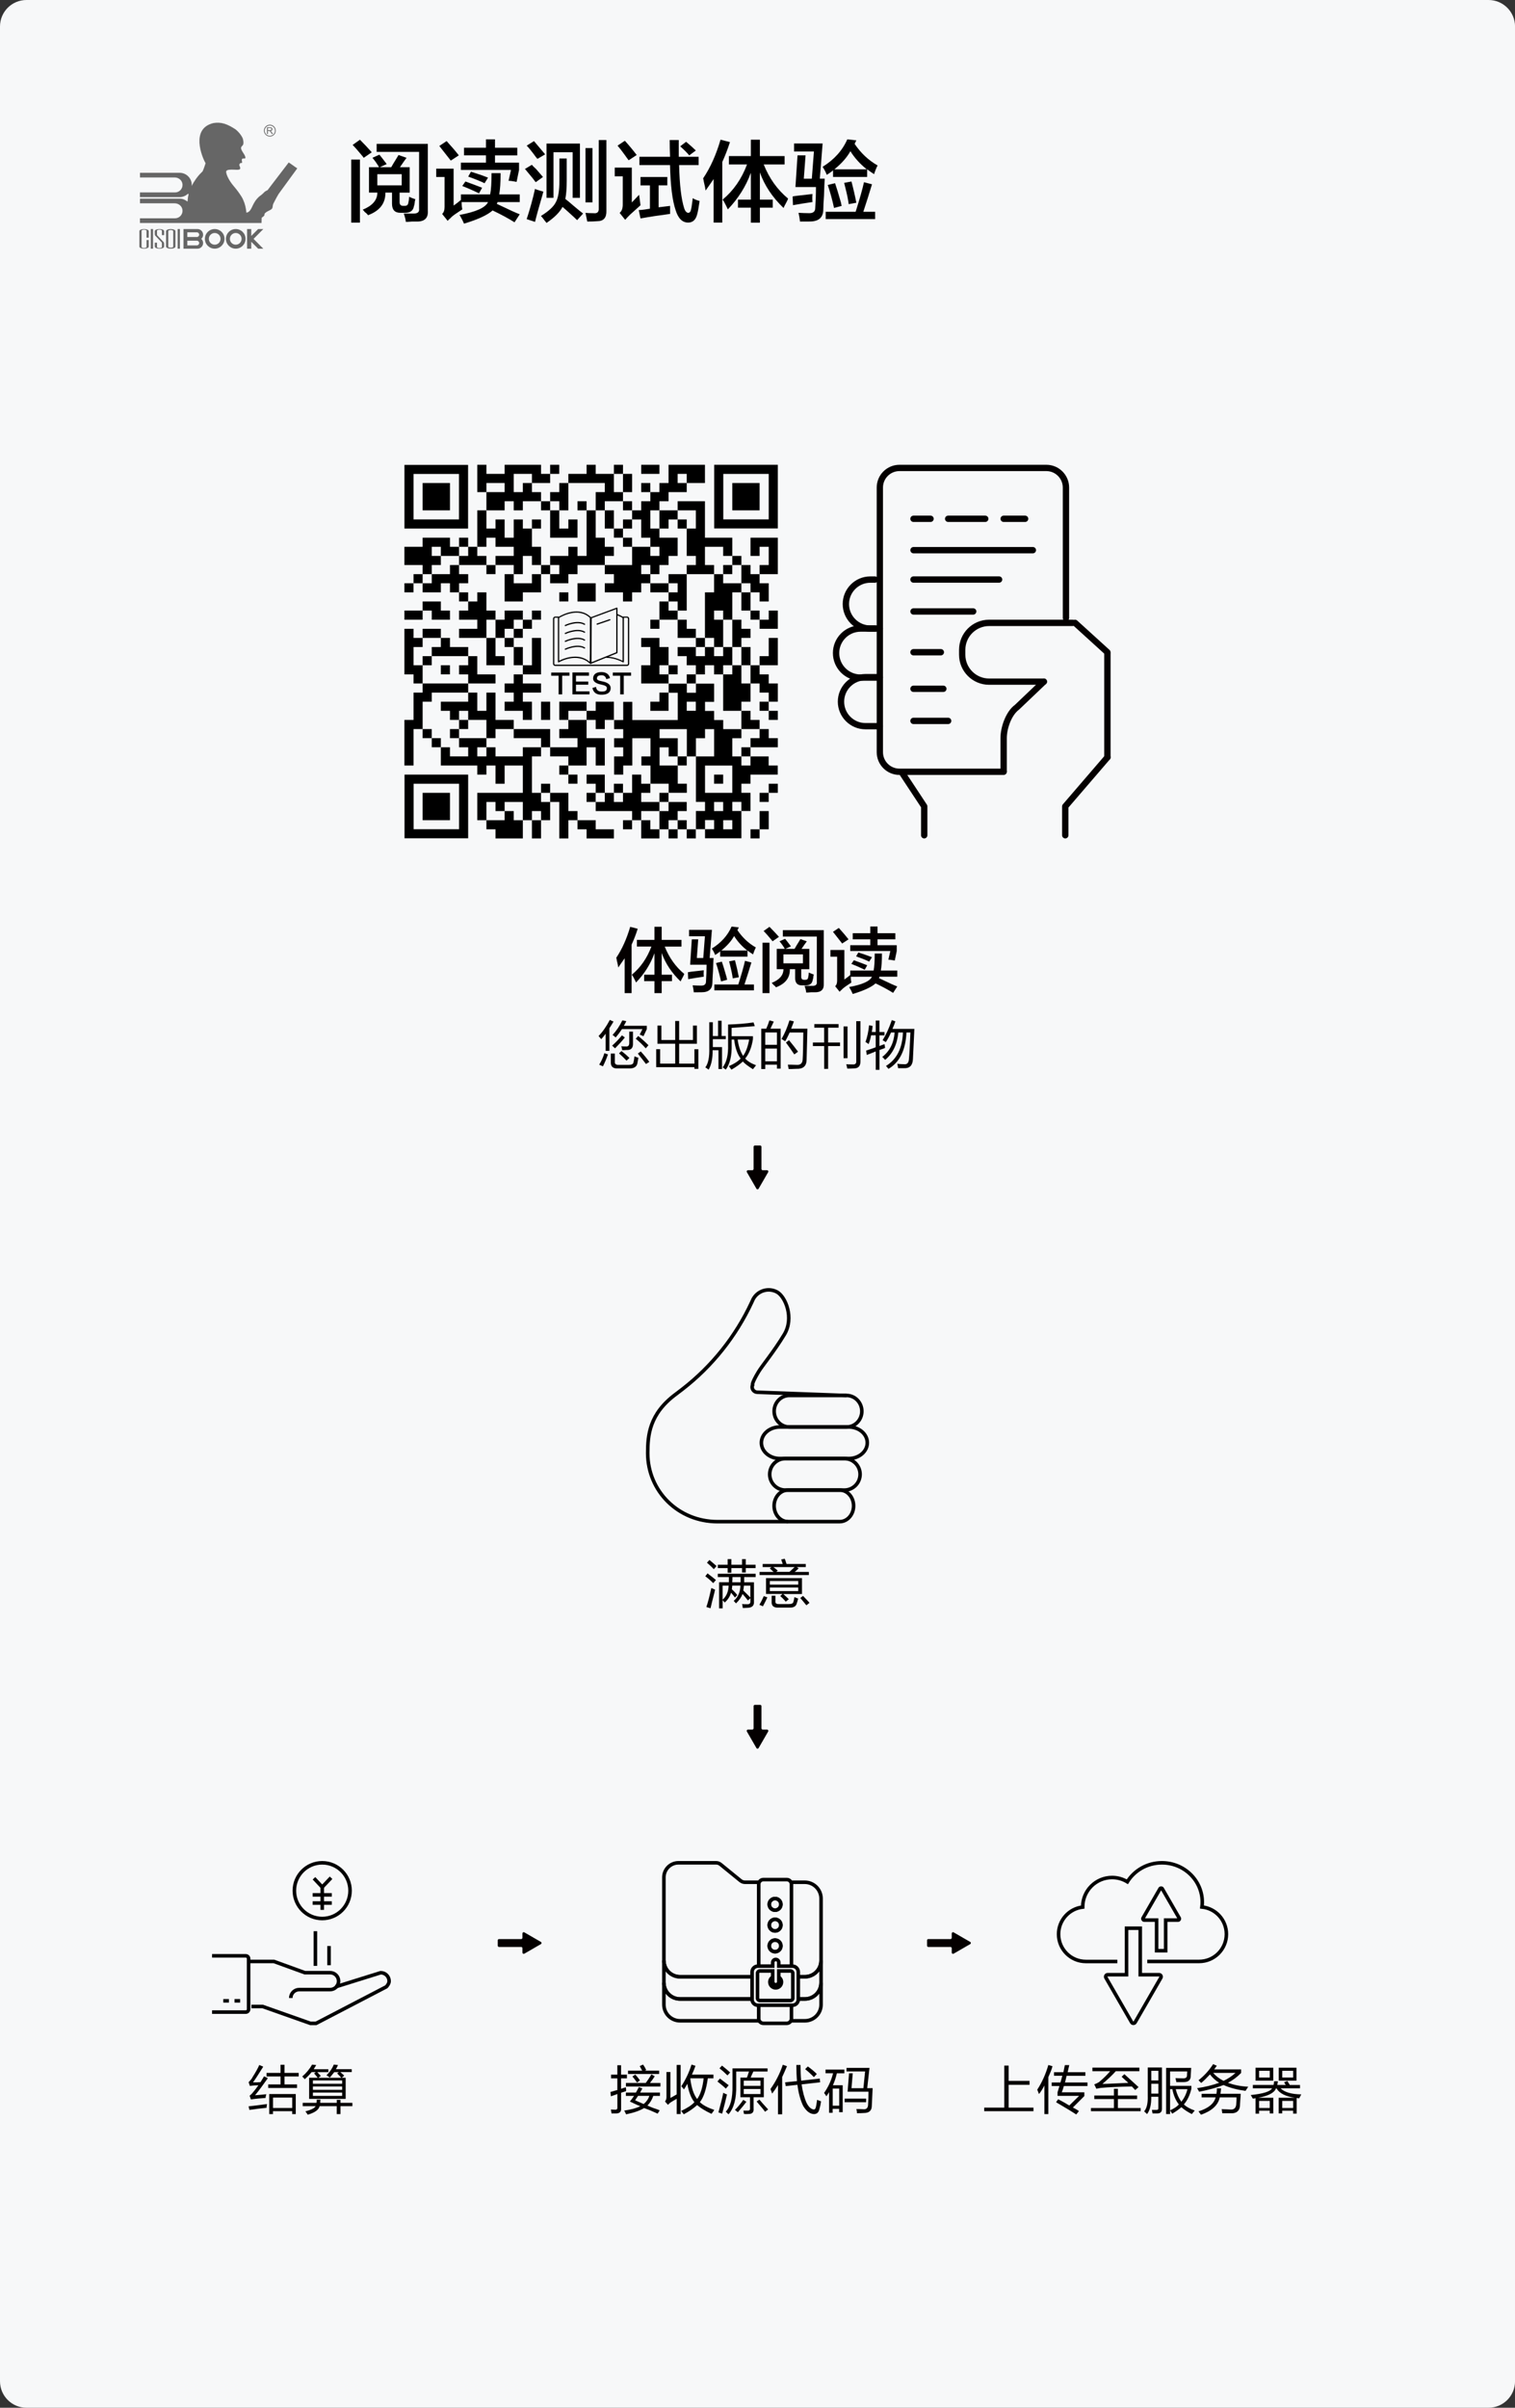 <?xml version="1.0" encoding="utf-8"?>
<!-- Generator: Adobe Illustrator 24.0.2, SVG Export Plug-In . SVG Version: 6.00 Build 0)  -->
<svg version="1.1" id="图层_1" xmlns="http://www.w3.org/2000/svg" xmlns:xlink="http://www.w3.org/1999/xlink" x="0px" y="0px"
	 viewBox="0 0 425 675" style="enable-background:new 0 0 425 675;" xml:space="preserve">
<rect x="0" y="0" width="425" height="675" fill="#333333" stroke="none"/>
<style type="text/css">
	.st0{fill:#D0D2DB;}
	.st1{fill:#F7F8F9;}
	.st2{fill:none;stroke:#6B5094;stroke-width:0.5;stroke-miterlimit:10;}
	.st3{fill:#6B5094;}
	.st4{fill:#FFFFFF;}
	.st5{fill:url(#SVGID_1_);}
	.st6{fill:url(#SVGID_2_);}
	.st7{fill:url(#SVGID_3_);}
	.st8{fill:url(#SVGID_4_);}
	.st9{fill:url(#SVGID_5_);}
	.st10{fill:url(#SVGID_6_);}
	.st11{fill:url(#SVGID_7_);}
	.st12{fill:url(#SVGID_8_);}
	.st13{fill:url(#SVGID_9_);}
	.st14{fill:url(#SVGID_10_);}
	.st15{fill:url(#SVGID_11_);}
	.st16{fill:url(#SVGID_12_);}
	.st17{fill:url(#SVGID_13_);}
	.st18{fill:url(#SVGID_14_);}
	.st19{fill:url(#SVGID_15_);}
	.st20{fill:#040000;}
	.st21{fill:#666666;}
	.st22{fill:none;stroke:#000000;stroke-miterlimit:10;}
	.st23{fill:#7ECD25;}
	.st24{fill:#4FBBF4;}
	.st25{fill:#FF8A00;}
	.st26{fill:#B95B00;}
	.st27{fill:#7F3F0A;}
	.st28{fill:#FFCE75;}
	.st29{fill:url(#SVGID_16_);}
	.st30{fill:url(#SVGID_17_);}
	.st31{fill:url(#SVGID_18_);}
	.st32{fill:#EFEFEF;}
	.st33{fill:#ACACAC;}
	.st34{fill:url(#SVGID_19_);}
	.st35{fill:#B0B4B9;}
	.st36{fill:#404341;}
	.st37{fill:#E6C045;}
	.st38{fill:#FFE68E;}
	.st39{fill:#76CBFF;}
	.st40{fill:#3F799E;}
	.st41{fill:#90A0B2;}
	.st42{fill:#777777;}
	.st43{fill:url(#SVGID_20_);}
	.st44{fill:url(#SVGID_21_);}
	.st45{fill:#8CC11F;}
	.st46{fill:url(#SVGID_22_);}
	.st47{fill:url(#SVGID_23_);}
	.st48{fill:url(#SVGID_24_);}
	.st49{fill:url(#SVGID_25_);}
	.st50{fill:#DCDCDC;}
	.st51{fill:#717071;}
	.st52{fill:#FFA74D;}
	.st53{fill:#FFD07A;}
	.st54{fill:#FFFFFF;stroke:#231815;stroke-width:0.168;stroke-miterlimit:10;}
	.st55{fill:#4D4D4D;}
	.st56{fill:#3D4043;}
	.st57{fill:#E63C39;}
	.st58{fill:#C8EB52;}
	.st59{fill:#CBE7FF;}
	.st60{fill:#98D0FF;}
	.st61{fill:#F4FAFF;}
	.st62{fill:#FBFBFB;}
	.st63{fill:#50BBFF;}
	.st64{fill:#EDF2F7;}
	.st65{fill:#606368;}
	.st66{fill:#CED0D1;}
	.st67{fill:#E1E1E1;}
	.st68{fill:#B3B3B3;}
	.st69{fill:#BABCBE;}
	.st70{fill:#5E6164;}
	.st71{fill:#FBE599;}
	.st72{fill:#E7C556;}
	.st73{fill:#E73639;}
	.st74{fill:#4C9C5D;}
	.st75{fill:#4290F0;}
	.st76{fill:#F1AD2B;}
	.st77{fill:#E79F28;}
	.st78{fill:#FA0F00;}
	.st79{fill:#FA7800;}
	.st80{fill:#261300;}
	.st81{fill:#231815;}
	.st82{fill:url(#SVGID_26_);}
	.st83{fill:#FF000D;}
	.st84{fill:#9E520A;}
	.st85{fill:#9E6B17;}
	.st86{fill:#333333;}
	.st87{opacity:0.1;}
	.st88{fill:#C1272D;}
	.st89{fill:none;stroke:#D0D2DB;stroke-width:0.25;stroke-miterlimit:10;}
	.st90{fill:none;stroke:#000000;stroke-width:0.5;stroke-miterlimit:10;}
	.st91{fill:none;stroke:#383838;stroke-width:0.15;stroke-linecap:round;stroke-linejoin:round;stroke-miterlimit:10;}
	.st92{fill:none;stroke:#383838;stroke-width:0.15;stroke-miterlimit:10;}
	.st93{fill:#ABBBC9;}
	.st94{fill:#AEAEAD;}
	.st95{fill:url(#SVGID_29_);}
	.st96{fill:url(#SVGID_30_);}
	.st97{fill:#CAD7E3;}
	.st98{fill:url(#SVGID_31_);}
	.st99{fill:url(#SVGID_32_);}
	.st100{fill:url(#SVGID_33_);}
	.st101{fill:url(#SVGID_34_);}
	.st102{fill:url(#SVGID_35_);}
	.st103{fill:url(#SVGID_36_);}
	.st104{fill:url(#SVGID_39_);}
	.st105{fill:url(#SVGID_40_);}
	.st106{fill:url(#SVGID_41_);}
	.st107{fill:url(#SVGID_42_);}
	.st108{fill:#E0DFDD;}
	.st109{fill:url(#SVGID_43_);}
	.st110{fill:url(#SVGID_44_);}
	.st111{fill:url(#SVGID_45_);}
	.st112{fill:none;stroke:#000000;stroke-linecap:round;stroke-linejoin:round;stroke-miterlimit:10;}
	.st113{fill:none;stroke:#000000;stroke-width:0.5;stroke-linecap:round;stroke-linejoin:round;stroke-miterlimit:10;}
	.st114{opacity:0.75;}
	.st115{fill:#CCCCCC;}
	.st116{fill-rule:evenodd;clip-rule:evenodd;}
	.st117{fill:none;stroke:#999999;stroke-miterlimit:10;}
	.st118{fill:url(#SVGID_46_);}
	.st119{fill:url(#SVGID_47_);}
	.st120{fill:url(#SVGID_48_);}
	.st121{fill:url(#SVGID_49_);}
	.st122{fill:url(#SVGID_50_);}
	.st123{fill:url(#SVGID_51_);}
	.st124{fill:url(#SVGID_52_);}
	.st125{fill:url(#SVGID_53_);}
	.st126{fill:url(#SVGID_54_);}
	.st127{opacity:0.2;fill:#00FFFF;}
</style>
<g>
	<path class="st1" d="M417.57,675H7.43c-4.1,0-7.43-3.32-7.43-7.43V7.43C0,3.32,3.32,0,7.43,0h410.15c4.1,0,7.43,3.32,7.43,7.43
		v660.15C425,671.68,421.68,675,417.57,675z"/>
</g>
<g>
	<g>
		<rect x="49.84" y="64.21" class="st21" width="0.62" height="5.51"/>
		<path class="st21" d="M47.9,64.21c-0.72,0-1.31,0.26-1.31,0.58c0,0.91,0,3.43,0,4.35c0,0.32,0.59,0.58,1.31,0.58
			c0.72,0,1.31-0.26,1.31-0.58c0-0.91,0-3.44,0-4.35C49.21,64.47,48.62,64.21,47.9,64.21z M48.59,69.14c0,0.17-0.31,0.31-0.69,0.31
			c-0.38,0-0.69-0.14-0.69-0.31c0-0.91,0-3.43,0-4.35c0-0.17,0.31-0.31,0.69-0.31c0.38,0,0.69,0.14,0.69,0.31
			C48.59,65.7,48.59,68.22,48.59,69.14z"/>
		<path class="st21" d="M44.73,64.21c-0.72,0-1.31,0.26-1.31,0.58c0,0,0,0.31,0,0.69c0,0.24,0.03,0.47,0.11,0.55
			c0.61,0.64,1.22,1.29,1.83,1.93c0.04,0.04,0.06,0.16,0.06,0.3c0,0.51,0,0.97,0,0.97c0,0.18-0.31,0.32-0.69,0.32
			c-0.38,0-0.69-0.14-0.69-0.32v-1.2h-0.62v1.11c0,0.32,0.6,0.58,1.31,0.58c0.72,0,1.31-0.26,1.31-0.58c0,0,0-0.31,0-0.69
			c0-0.24-0.03-0.46-0.11-0.54c-0.61-0.64-1.22-1.29-1.83-1.93c-0.04-0.04-0.06-0.17-0.06-0.31c0-0.51,0-0.97,0-0.97
			c0-0.18,0.31-0.32,0.69-0.32c0.38,0,0.69,0.14,0.69,0.32v1.21h0.62v-1.12C46.04,64.47,45.45,64.21,44.73,64.21z"/>
		<rect x="42.3" y="64.21" class="st21" width="0.62" height="5.51"/>
		<path class="st21" d="M40.41,64.21c-0.72,0-1.31,0.26-1.31,0.58c0,0.91,0,3.43,0,4.35c0,0.32,0.59,0.58,1.31,0.58
			c0.72,0,1.31-0.26,1.31-0.58V67.3H41.1v1.92c0,0.18-0.31,0.32-0.69,0.32c-0.38,0-0.69-0.14-0.69-0.32c0-0.95,0-3.57,0-4.52
			c0-0.18,0.31-0.32,0.69-0.32c0.38,0,0.69,0.14,0.69,0.32v1.93h0.62v-1.85C41.72,64.47,41.12,64.21,40.41,64.21z"/>
		<path class="st21" d="M72.42,64.21c-0.65,0.65-1.29,1.29-1.94,1.94c0-0.64,0-1.29,0-1.94c-0.39,0-0.78,0-1.17,0
			c0,1.84,0,3.67,0,5.51c0.39,0,0.78,0,1.17,0c0-0.64,0-1.29,0-1.94c0.65,0.65,1.29,1.29,1.94,1.94c0.48,0,0.96,0,1.44,0
			c-0.91-0.92-1.82-1.84-2.73-2.75c0.91-0.92,1.82-1.84,2.73-2.75C73.39,64.21,72.91,64.21,72.42,64.21z"/>
		<path class="st21" d="M60.23,64.21c-1.52,0-2.75,1.23-2.75,2.75c0,1.52,1.23,2.75,2.75,2.75c1.52,0,2.75-1.23,2.75-2.75
			C62.99,65.44,61.75,64.21,60.23,64.21z M60.23,68.6c-0.9,0-1.64-0.73-1.64-1.64c0-0.9,0.74-1.64,1.64-1.64
			c0.9,0,1.64,0.73,1.64,1.64C61.87,67.87,61.14,68.6,60.23,68.6z"/>
		<path class="st21" d="M55.41,64.21c0,0-1.97,0-3.94,0v5.51c0.27,0,0.54,0,0.82,0c0.04,0,1.58,0,3.13,0c0.86,0,1.56-0.72,1.56-1.58
			c0-0.46-0.2-0.88-0.52-1.17c0.32-0.29,0.52-0.71,0.52-1.17C56.97,64.92,56.27,64.21,55.41,64.21z M55.23,68.79c0,0-1.34,0-2.68,0
			v-1.31h2.68c0.36,0,0.65,0.3,0.65,0.66C55.88,68.49,55.59,68.79,55.23,68.79z M55.23,66.44c-0.89,0-1.78,0-2.68,0v-1.31h2.68
			c0.36,0,0.65,0.3,0.65,0.66C55.88,66.15,55.59,66.44,55.23,66.44z"/>
		<path class="st21" d="M75.16,37.57c0-0.28,0-0.56,0-0.84c0.1,0,0.21,0,0.31,0c0.17,0,0.32,0.09,0.41,0.23
			c0.12,0.2,0.25,0.41,0.37,0.61c0.11,0,0.22,0,0.33,0c-0.14-0.21-0.27-0.42-0.41-0.62L76,36.79l-0.03-0.04l0.09-0.06l0.14-0.06
			c0.11-0.08,0.2-0.2,0.21-0.42c0.01-0.19-0.06-0.31-0.16-0.39c-0.11-0.1-0.28-0.13-0.44-0.13c-0.3,0-0.6,0-0.9,0
			c0,0.63,0,1.25,0,1.88C74.99,37.57,75.08,37.57,75.16,37.57z M75.16,35.89c0.23,0,0.45,0,0.68,0c0.17,0,0.31,0.14,0.31,0.31
			c0,0.17-0.14,0.31-0.31,0.31c-0.23,0-0.45,0-0.68,0C75.16,36.31,75.16,36.1,75.16,35.89z"/>
		<path class="st21" d="M75.7,38.28c0.92,0,1.66-0.74,1.66-1.66c0-0.92-0.74-1.66-1.66-1.66c-0.92,0-1.66,0.74-1.66,1.66
			C74.04,37.54,74.79,38.28,75.7,38.28z M75.7,35.19c0.79,0,1.44,0.64,1.44,1.44s-0.64,1.44-1.44,1.44c-0.79,0-1.44-0.64-1.44-1.44
			S74.91,35.19,75.7,35.19z"/>
		<path class="st21" d="M66.13,64.21c-1.52,0-2.75,1.23-2.75,2.75c0,1.52,1.23,2.75,2.75,2.75c1.52,0,2.75-1.23,2.75-2.75
			C68.89,65.44,67.65,64.21,66.13,64.21z M66.13,68.6c-0.9,0-1.64-0.73-1.64-1.64c0-0.9,0.74-1.64,1.64-1.64
			c0.9,0,1.64,0.73,1.64,1.64C67.77,67.87,67.04,68.6,66.13,68.6z"/>
		<path class="st21" d="M80.99,45.55c-0.09,0.11-5.84,7.63-5.94,7.77c-1.04,0.44-1.01,0.79-1.74,1.33c-0.78,0.53-1.06,0.91-1.3,1.17
			c-0.25,0.28-0.35,0.46-0.56,0.79c-0.27,0.4-0.58,1.07-0.89,1.71c-0.33,0.63-0.71,1.21-1.44,1.3c-0.11-1.31-0.44-2.62-0.89-3.56
			c-0.18-0.53-0.75-1.38-1.43-2.33c-0.72-1.02-1.63-1.92-2.24-2.89c-0.61-0.97-0.99-1.78-1.12-2.54c-0.06-0.57,0.37-0.77,1.97-0.74
			c0.91,0.07,1.41,0.06,1.69-0.03c0.29-0.09,0.32-0.28,0.29-0.48c-0.03-0.2-0.18-0.47-0.24-0.7c-0.07-0.18,0.01-0.31,0.17-0.51
			c0.31-0.38,0.47,0.11,0.59-0.3c0.05-0.26-0.17-0.49-0.05-0.9c0.2-0.45,1,0.06,0.98-0.43c-0.02-0.87-1.24-1.89-1.22-2.76
			c0.03-0.42,0.53-0.64,0.62-1c0.11-0.5,0.04-0.87-0.08-1.44c-0.09-0.4-0.74-1.65-2.08-2.74c-2.35-1.54-4.05-2.13-6.21-1.77
			c-6.46,1.52-3.25,9.47-2.2,11.26C57.4,46.5,57.3,47,56.85,48.01c-0.33,0.37-0.58,0.6-0.8,0.81c-0.64,0.71-1.55,1.85-2.27,3.33
			c0.01-0.1,0.02-0.2,0.02-0.3c0-1.89-1.53-3.41-3.41-3.41H39.27v1.31h9.76c1.12,0,2.1,0.84,2.17,1.96c0.08,1.22-0.89,2.24-2.1,2.24
			h-9.84v1.31h11.11c0.88,0,1.68-0.33,2.29-0.88c0.11-0.1,0.28,0,0.24,0.14c-0.08,0.31-0.14,0.62-0.19,0.95
			c-0.04,0.35-0.08,0.7-0.1,1l-0.04,0.03l-0.04-0.03c-0.59-0.49-1.35-0.78-2.17-0.78H39.27v1.31h9.76c1.12,0,2.1,0.84,2.17,1.96
			c0.08,1.22-0.89,2.24-2.1,2.24h-9.84v1.31h34.1c0.01-0.61,0.03-1.27,0.04-1.46c0.13-0.1,0.77-0.5,0.79-0.78
			c-0.09-0.45,0.39-0.67,0.54-0.82c0.57-0.39,1.15-0.51,1.5-0.89c0.33-0.23,0.2-0.88,0.43-1.42c0.51-0.95,0.7-1.44,1.52-2.8
			c0.72-0.99,4.9-6.7,5.21-7.14C82.58,46.69,81.3,45.69,80.99,45.55z"/>
	</g>
</g>
<g>
	<g>
		<path d="M98.53,62.41V44.73h2.44v17.68H98.53z M102.04,44.24c-0.07-0.06-0.16-0.2-0.29-0.39c-1.24-1.5-2.18-2.57-2.83-3.22
			l2.05-1.46c1.17,1.17,2.28,2.34,3.32,3.52L102.04,44.24z M103.51,54.01v-7.13h2.83c-0.52-0.91-1.14-1.79-1.86-2.64l1.95-0.88
			c0.39,0.46,0.98,1.21,1.76,2.25c0.13,0.2,0.23,0.33,0.29,0.39l-1.95,0.88h3.22c0.33-0.59,0.81-1.4,1.46-2.44
			c0.26-0.46,0.46-0.78,0.59-0.98l2.25,0.78c-0.2,0.26-0.46,0.62-0.78,1.07c-0.46,0.65-0.81,1.17-1.07,1.56h2.73v7.13h-2.83v2.83
			c0.06,0.59,0.39,0.88,0.98,0.88h0.49c0.59,0,0.91-0.29,0.98-0.88c0.13-0.52,0.2-1.07,0.2-1.66c0.59,0.26,1.17,0.49,1.76,0.68
			c0,0.07-0.03,0.2-0.1,0.39c-0.07,0.72-0.16,1.24-0.29,1.56c-0.2,1.24-1.01,1.86-2.44,1.86h-1.37c-1.56,0-2.34-0.85-2.34-2.54
			v-3.13h-1.86c0.06,3-1.56,5.11-4.88,6.35c-0.13-0.26-0.42-0.55-0.88-0.88c-0.26-0.33-0.46-0.55-0.59-0.68
			c2.73-1.11,4.1-2.7,4.1-4.79H103.51z M113.86,62.21c-0.07-0.65-0.26-1.43-0.59-2.34c0.78,0,1.63,0,2.54,0
			c1.3,0.06,1.89-0.39,1.76-1.37V42.58h-11.91v-2.25h14.36v18.75c0.13,2.08-0.94,3.09-3.22,3.03c-0.26,0-0.68,0-1.27,0
			C114.8,62.18,114.25,62.21,113.86,62.21z M105.85,48.83v3.13h6.84v-3.13H105.85z"/>
		<path d="M130.17,62.7c-0.39-0.91-0.81-1.73-1.27-2.44c4.62-0.85,7.29-2.05,8.01-3.61h-7.42c0,0.65,0.06,1.33,0.2,2.05
			c-0.13,0.07-0.33,0.2-0.59,0.39c-1.11,0.72-1.89,1.27-2.34,1.66c-0.13,0.13-0.29,0.29-0.49,0.49c-0.33,0.26-0.55,0.49-0.68,0.68
			l-1.56-1.95c0.46-0.39,0.68-1.04,0.68-1.95v-8.4h-2.34v-2.34h4.88v10.35c0.2-0.13,0.55-0.39,1.07-0.78
			c0.46-0.39,0.78-0.65,0.98-0.78V54.5h8.2c0.26-1.24,0.39-3.22,0.39-5.96h2.54c0,2.6-0.13,4.59-0.39,5.96h5.76v2.15h-6.25
			c0,0.07-0.03,0.2-0.1,0.39c0.06-0.13,0.03-0.1-0.1,0.1c0.39,0.2,0.94,0.46,1.66,0.78c2.15,1.04,3.74,1.76,4.79,2.15l-1.46,2.25
			c-1.76-1.11-3.81-2.21-6.15-3.32C136.74,60.29,134.07,61.53,130.17,62.7z M126.46,45.02c-0.46-0.59-1.17-1.5-2.15-2.73
			c-0.46-0.59-0.81-1.04-1.07-1.37l2.05-1.37c1.37,1.5,2.51,2.83,3.42,4L126.46,45.02z M130.17,43.56v-2.15h6.15v-2.34h2.54v2.34
			h6.25v2.15h-6.25v2.05h6.74v2.05l-0.68,3.32c-0.13,0-0.33-0.03-0.59-0.1c-0.72-0.13-1.27-0.2-1.66-0.2l0.68-3.03h-14.06v-2.05
			h7.03v-2.05H130.17z M134.37,54.2c-1.76-0.85-3.32-1.53-4.69-2.05l0.88-1.27c1.82,0.65,3.38,1.24,4.69,1.76L134.37,54.2z
			 M135.93,51.37c-1.04-0.52-2.57-1.14-4.59-1.86l0.78-1.37c1.69,0.52,3.29,1.07,4.79,1.66L135.93,51.37z"/>
		<path d="M150.28,51.08c-0.46-0.65-1.27-1.66-2.44-3.03c-0.26-0.33-0.46-0.55-0.59-0.68l1.95-1.17c0.2,0.26,0.59,0.65,1.17,1.17
			c0.98,1.11,1.63,1.86,1.95,2.25L150.28,51.08z M150.77,44.54c-0.26-0.26-0.62-0.72-1.07-1.37c-0.78-1.04-1.43-1.82-1.95-2.34
			l2.05-1.27l3.13,3.71L150.77,44.54z M150.09,62.21l-2.34-0.78c0.98-2.99,1.76-5.83,2.34-8.5c0.06,0.07,0.2,0.13,0.39,0.2
			c0.78,0.26,1.43,0.46,1.95,0.59c-0.07,0.26-0.16,0.62-0.29,1.07C151.16,58.11,150.48,60.58,150.09,62.21z M161.9,61.72
			c-0.46-0.46-1.33-1.27-2.64-2.44c-0.65-0.59-1.14-1.01-1.46-1.27c-0.78,1.5-2.28,2.99-4.49,4.49c-0.07-0.13-0.2-0.29-0.39-0.49
			c-0.52-0.72-0.91-1.21-1.17-1.46c2.21-1.37,3.61-2.67,4.2-3.91c0.65-1.17,0.98-3.19,0.98-6.05v-6.15h2.05v6.25
			c0,2.08-0.13,3.78-0.39,5.08c0.52,0.39,1.3,1.04,2.34,1.95c1.24,1.04,2.12,1.76,2.64,2.15L161.9,61.72z M153.31,55.47V40.24h9.38
			v15.23h-2.05V42.68h-5.37v12.79H153.31z M164.74,62.11c-0.07-0.33-0.16-0.81-0.29-1.46c-0.07-0.39-0.13-0.72-0.2-0.98
			c0.46,0.06,1.2,0.1,2.25,0.1c1.04,0.13,1.53-0.33,1.46-1.37V39.26h2.15v19.82c0.06,1.95-0.78,2.93-2.54,2.93
			C166.85,62.08,165.91,62.11,164.74,62.11z M164.25,56.74V41.51h1.95v15.23H164.25z"/>
		<path d="M175.38,61.63l-1.56-1.95c0.59-0.46,0.88-1.24,0.88-2.34v-7.91h-2.25v-2.44h4.79v9.77l2.05-2.15l0.39,2.93
			c-1.17,1.04-2.15,1.92-2.93,2.64C176.23,60.68,175.77,61.17,175.38,61.63z M176.36,44.93c-0.26-0.33-0.62-0.81-1.07-1.46
			c-0.85-1.17-1.53-2.05-2.05-2.64l2.05-1.37c1.24,1.37,2.34,2.7,3.32,4L176.36,44.93z M179.68,51.96v-2.34h7.52v2.34h-2.44v6.15
			l3.22-0.39c0,0.78,0,1.53,0,2.25c-3,0.39-5.76,0.81-8.3,1.27l-0.49-2.34c1.04-0.06,2.08-0.2,3.13-0.39v-6.54H179.68z
			 M179.38,46.29v-2.34h8.59c-0.07-1.56-0.1-3.13-0.1-4.69h2.54c0,1.76,0,3.32,0,4.69h5.57v2.34h-5.47
			c0.13,5.6,0.62,9.67,1.46,12.21c0.26,0.72,0.62,1.11,1.07,1.17c0.39,0,0.65-0.26,0.78-0.78c0.13-0.46,0.26-1.24,0.39-2.34
			c0.06-0.39,0.1-0.72,0.1-0.98c0.59,0.33,1.24,0.59,1.95,0.78c-0.26,1.82-0.49,3.06-0.68,3.71c-0.39,1.56-1.24,2.34-2.54,2.34
			c-1.63,0-2.8-1.17-3.52-3.52c-0.91-2.67-1.43-6.87-1.56-12.6H179.38z M193.35,43.56c-0.65-0.78-1.5-1.63-2.54-2.54l1.66-1.27
			c1.17,0.98,2.08,1.79,2.73,2.44L193.35,43.56z"/>
		<path d="M200.19,62.41V50.2c-0.72,1.04-1.46,2.12-2.25,3.22c-0.07-0.59-0.23-1.4-0.49-2.44c-0.07-0.46-0.13-0.78-0.2-0.98
			c2.02-2.99,3.65-6.61,4.88-10.84l2.64,0.68c-0.65,2.02-1.37,3.87-2.15,5.57v16.99H200.19z M204.48,46.1v-2.34h6.15v-4.59h2.54
			v4.59h6.93v2.34h-5.86c1.56,3.91,3.84,7.1,6.84,9.57c-0.07,0.26-0.26,0.68-0.59,1.27c-0.33,0.59-0.55,1.04-0.68,1.37
			c-3.13-2.99-5.34-6.31-6.64-9.96v7.62h3.61v2.25h-3.61v4.2h-2.54v-4.2h-3.61v-2.25h3.61v-7.52c-1.37,3.78-3.52,7.19-6.45,10.25
			c-0.2-0.46-0.55-1.17-1.07-2.15c-0.2-0.26-0.33-0.46-0.39-0.59c3.06-2.54,5.34-5.83,6.84-9.86H204.48z"/>
		<path d="M222.45,57.52l-0.1-2.44c0.26-0.06,0.68-0.13,1.27-0.2c1.82-0.2,3.25-0.36,4.3-0.49c-0.07,0.78-0.07,1.53,0,2.25
			C226.03,56.91,224.21,57.2,222.45,57.52z M224.4,62.11c0-0.07,0-0.13,0-0.2c-0.07-0.65-0.2-1.4-0.39-2.25
			c0.98,0.06,1.92,0.1,2.83,0.1c1.24,0.06,1.86-0.42,1.86-1.46c0.13-1.89,0.2-3.84,0.2-5.86h-5.76l0.59-8.89h2.25l-0.49,6.54h2.25
			l0.59-7.62h-5.57v-2.25h8.01l-0.78,9.86h1.37c-0.07,0.85-0.13,2.41-0.2,4.69c-0.13,1.89-0.2,3.19-0.2,3.91
			c0,2.28-1.27,3.42-3.81,3.42C226.16,62.11,225.25,62.11,224.4,62.11z M245.21,48.83c-0.72-0.46-1.37-0.91-1.95-1.37v2.15h-9.57
			v-1.86l-0.1,0.1c-0.39,0.33-0.94,0.72-1.66,1.17c-0.26-0.72-0.65-1.46-1.17-2.25c3.25-2.02,5.57-4.59,6.93-7.71l2.54,0.29
			l-0.49,0.98c1.76,2.6,3.91,4.62,6.45,6.05C245.79,47.17,245.46,47.99,245.21,48.83z M231.63,61.43v-2.05h8.4
			c1.17-3.71,1.95-6.48,2.34-8.3l2.25,0.59c-0.78,2.6-1.6,5.18-2.44,7.71h3.32v2.05H231.63z M233.97,58.3
			c-0.46-2.15-1.04-4.3-1.76-6.45l2.05-0.49c0.39,1.11,0.94,2.93,1.66,5.47c0.06,0.39,0.13,0.68,0.2,0.88L233.97,58.3z
			 M238.56,42.39c-0.98,1.76-2.47,3.45-4.49,5.08h9.08C241.27,45.97,239.74,44.28,238.56,42.39z M238.08,57.23
			c-0.13-1.17-0.46-2.77-0.98-4.79c-0.13-0.52-0.23-0.91-0.29-1.17l2.05-0.39c0.52,1.95,0.98,3.94,1.37,5.96L238.08,57.23z"/>
	</g>
</g>
<path class="st20" d="M212.81,333.25l2.68-4.64c0.14-0.24-0.03-0.54-0.31-0.54l-1.21,0c-0.2,0-0.36-0.16-0.36-0.36l0-6.21
	c0-0.2-0.16-0.36-0.36-0.36l-1.49,0c-0.2,0-0.36,0.16-0.36,0.36v6.21c0,0.2-0.16,0.36-0.36,0.36h-1.21c-0.28,0-0.45,0.3-0.31,0.54
	l2.68,4.64C212.33,333.49,212.67,333.49,212.81,333.25"/>
<path class="st20" d="M212.81,490.06l2.68-4.64c0.14-0.24-0.03-0.54-0.31-0.54l-1.21,0c-0.2,0-0.36-0.16-0.36-0.36l0-6.21
	c0-0.2-0.16-0.36-0.36-0.36l-1.49,0c-0.2,0-0.36,0.16-0.36,0.36v6.21c0,0.2-0.16,0.36-0.36,0.36h-1.21c-0.28,0-0.45,0.3-0.31,0.54
	l2.68,4.64C212.33,490.3,212.67,490.3,212.81,490.06"/>
<g>
	<path class="st20" d="M175.23,278.42v-9.77c-0.57,0.83-1.17,1.69-1.8,2.58c-0.05-0.47-0.18-1.12-0.39-1.95
		c-0.05-0.36-0.1-0.63-0.16-0.78c1.61-2.39,2.92-5.29,3.91-8.67l2.11,0.55c-0.52,1.62-1.09,3.1-1.72,4.45v13.59H175.23z
		 M178.67,265.37v-1.88h4.92v-3.67h2.03v3.67h5.55v1.88h-4.69c1.25,3.13,3.07,5.68,5.47,7.66c-0.05,0.21-0.21,0.55-0.47,1.02
		c-0.26,0.47-0.44,0.83-0.55,1.09c-2.5-2.39-4.27-5.05-5.31-7.97v6.09h2.89v1.8h-2.89v3.36h-2.03v-3.36h-2.89v-1.8h2.89v-6.02
		c-1.09,3.02-2.81,5.76-5.16,8.2c-0.16-0.36-0.44-0.94-0.86-1.72c-0.16-0.21-0.26-0.36-0.31-0.47c2.45-2.03,4.27-4.66,5.47-7.89
		H178.67z"/>
	<path class="st20" d="M193.05,274.51l-0.08-1.95c0.21-0.05,0.55-0.1,1.02-0.16c1.46-0.16,2.6-0.29,3.44-0.39
		c-0.05,0.63-0.05,1.22,0,1.8C195.91,274.02,194.45,274.26,193.05,274.51z M194.61,278.19c0-0.05,0-0.11,0-0.16
		c-0.05-0.52-0.16-1.12-0.31-1.8c0.78,0.05,1.54,0.08,2.27,0.08c0.99,0.05,1.48-0.34,1.48-1.17c0.1-1.51,0.16-3.07,0.16-4.69h-4.61
		l0.47-7.11h1.8l-0.39,5.23h1.8l0.47-6.09h-4.45v-1.8h6.41l-0.63,7.89h1.09c-0.05,0.68-0.1,1.93-0.16,3.75
		c-0.1,1.51-0.16,2.55-0.16,3.13c0,1.82-1.02,2.73-3.05,2.73C196.02,278.19,195.29,278.19,194.61,278.19z M211.25,267.56
		c-0.57-0.36-1.09-0.73-1.56-1.09v1.72h-7.66v-1.48l-0.08,0.08c-0.31,0.26-0.76,0.57-1.33,0.94c-0.21-0.57-0.52-1.17-0.94-1.8
		c2.6-1.61,4.45-3.67,5.55-6.17l2.03,0.23l-0.39,0.78c1.41,2.08,3.13,3.7,5.16,4.84C211.72,266.23,211.46,266.89,211.25,267.56z
		 M200.39,277.64V276h6.72c0.94-2.97,1.56-5.18,1.88-6.64l1.8,0.47c-0.63,2.08-1.28,4.14-1.95,6.17h2.66v1.64H200.39z
		 M202.27,275.14c-0.37-1.72-0.83-3.44-1.41-5.16l1.64-0.39c0.31,0.89,0.75,2.34,1.33,4.38c0.05,0.31,0.1,0.55,0.16,0.7
		L202.27,275.14z M205.94,262.41c-0.78,1.41-1.98,2.76-3.59,4.06h7.27C208.1,265.27,206.88,263.92,205.94,262.41z M205.55,274.28
		c-0.1-0.94-0.37-2.21-0.78-3.83c-0.1-0.42-0.18-0.73-0.23-0.94l1.64-0.31c0.42,1.56,0.78,3.15,1.09,4.77L205.55,274.28z"/>
	<path class="st20" d="M213.91,278.42v-14.14h1.95v14.14H213.91z M216.72,263.89c-0.05-0.05-0.13-0.16-0.23-0.31
		c-0.99-1.2-1.75-2.06-2.27-2.58l1.64-1.17c0.94,0.94,1.82,1.88,2.66,2.81L216.72,263.89z M217.89,271.7V266h2.27
		c-0.42-0.73-0.91-1.43-1.48-2.11l1.56-0.7c0.31,0.37,0.78,0.96,1.41,1.8c0.1,0.16,0.18,0.26,0.23,0.31l-1.56,0.7h2.58
		c0.26-0.47,0.65-1.12,1.17-1.95c0.21-0.36,0.36-0.63,0.47-0.78l1.8,0.63c-0.16,0.21-0.37,0.5-0.63,0.86
		c-0.37,0.52-0.65,0.94-0.86,1.25h2.19v5.7h-2.27v2.27c0.05,0.47,0.31,0.7,0.78,0.7h0.39c0.47,0,0.73-0.23,0.78-0.7
		c0.1-0.42,0.16-0.86,0.16-1.33c0.47,0.21,0.94,0.39,1.41,0.55c0,0.05-0.03,0.16-0.08,0.31c-0.05,0.57-0.13,0.99-0.23,1.25
		c-0.16,0.99-0.81,1.48-1.95,1.48h-1.09c-1.25,0-1.88-0.68-1.88-2.03v-2.5h-1.48c0.05,2.4-1.25,4.09-3.91,5.08
		c-0.1-0.21-0.34-0.44-0.7-0.7c-0.21-0.26-0.37-0.44-0.47-0.55c2.19-0.88,3.28-2.16,3.28-3.83H217.89z M226.17,278.26
		c-0.05-0.52-0.21-1.15-0.47-1.88c0.63,0,1.3,0,2.03,0c1.04,0.05,1.51-0.31,1.41-1.09v-12.73h-9.53v-1.8h11.48v15
		c0.1,1.67-0.76,2.47-2.58,2.42c-0.21,0-0.55,0-1.02,0C226.93,278.24,226.48,278.26,226.17,278.26z M219.77,267.56v2.5h5.47v-2.5
		H219.77z"/>
	<path class="st20" d="M239.22,278.66c-0.31-0.73-0.65-1.38-1.02-1.95c3.7-0.68,5.83-1.64,6.41-2.89h-5.94
		c0,0.52,0.05,1.07,0.16,1.64c-0.1,0.05-0.26,0.16-0.47,0.31c-0.89,0.57-1.51,1.02-1.88,1.33c-0.1,0.1-0.23,0.23-0.39,0.39
		c-0.26,0.21-0.44,0.39-0.55,0.55l-1.25-1.56c0.36-0.31,0.55-0.83,0.55-1.56v-6.72h-1.88v-1.88h3.91v8.28
		c0.16-0.1,0.44-0.31,0.86-0.63c0.36-0.31,0.63-0.52,0.78-0.63v-1.25h6.56c0.21-0.99,0.31-2.58,0.31-4.77h2.03
		c0,2.08-0.1,3.67-0.31,4.77h4.61v1.72h-5c0,0.05-0.03,0.16-0.08,0.31c0.05-0.1,0.03-0.08-0.08,0.08c0.31,0.16,0.75,0.37,1.33,0.63
		c1.72,0.83,2.99,1.41,3.83,1.72l-1.17,1.8c-1.41-0.89-3.05-1.77-4.92-2.66C244.48,276.73,242.34,277.72,239.22,278.66z
		 M236.25,264.51c-0.37-0.47-0.94-1.2-1.72-2.19c-0.37-0.47-0.65-0.83-0.86-1.09l1.64-1.09c1.09,1.2,2,2.27,2.73,3.2L236.25,264.51z
		 M239.22,263.34v-1.72h4.92v-1.88h2.03v1.88h5v1.72h-5v1.64h5.39v1.64l-0.55,2.66c-0.1,0-0.26-0.03-0.47-0.08
		c-0.57-0.1-1.02-0.16-1.33-0.16l0.55-2.42h-11.25v-1.64h5.63v-1.64H239.22z M242.58,271.86c-1.41-0.68-2.66-1.22-3.75-1.64
		l0.7-1.02c1.46,0.52,2.71,0.99,3.75,1.41L242.58,271.86z M243.83,269.59c-0.83-0.42-2.06-0.91-3.67-1.48l0.63-1.09
		c1.35,0.42,2.63,0.86,3.83,1.33L243.83,269.59z"/>
	<path class="st20" d="M171.07,285.93l1.05,0.47c-0.12,0.16-0.27,0.41-0.47,0.76c-0.31,0.51-0.55,0.88-0.7,1.11v6.33h-1.05v-4.8
		c-0.39,0.55-0.8,1.05-1.23,1.52c-0.23-0.27-0.49-0.57-0.76-0.88C169,289.35,170.06,287.84,171.07,285.93z M169.55,295.25l1,0.35
		c-0.39,1.13-0.86,2.25-1.41,3.34l-1.05-0.47C168.67,297.57,169.16,296.5,169.55,295.25z M171.37,295.36h1.11v2.23
		c-0.08,0.66,0.29,0.98,1.11,0.94h2.75c0.82,0,1.27-0.21,1.35-0.64c0.12-0.43,0.21-1.02,0.29-1.76c0.35,0.16,0.72,0.29,1.11,0.41
		c-0.04,0.16-0.08,0.37-0.12,0.64c-0.08,0.43-0.14,0.76-0.18,1c-0.23,0.94-1.02,1.39-2.34,1.35h-3.11
		c-1.41,0.08-2.07-0.55-1.99-1.88V295.36z M174.47,290.26l0.82,0.59c-0.78,0.98-1.7,1.99-2.75,3.05c-0.23-0.23-0.51-0.49-0.82-0.76
		C172.73,292.24,173.65,291.28,174.47,290.26z M171.84,290.15c1.05-1.13,1.97-2.5,2.75-4.1l1.11,0.23c-0.23,0.47-0.47,0.9-0.7,1.29
		h6.45v0.94l-0.94,1.99l-1.05-0.47l0.76-1.52h-5.74c-0.51,0.78-1.09,1.56-1.76,2.34C172.48,290.62,172.19,290.38,171.84,290.15z
		 M173.65,295.3l0.7-0.64c0.78,0.59,1.52,1.23,2.23,1.93l-0.82,0.76C175.06,296.61,174.36,295.93,173.65,295.3z M176.52,289.21h1.05
		v3.22c0.08,1.37-0.53,2.01-1.82,1.93c-0.39,0.04-0.8,0.06-1.23,0.06c0-0.27-0.08-0.64-0.23-1.11c0.23,0.04,0.66,0.06,1.29,0.06
		c0.66,0.08,0.98-0.29,0.94-1.11V289.21z M178.34,291.2l0.7-0.76c0.98,0.78,1.93,1.64,2.87,2.58l-0.76,0.88
		C180.29,292.92,179.35,292.02,178.34,291.2z M178.93,295.36l0.82-0.59c0.94,1.02,1.74,1.99,2.4,2.93l-0.94,0.59
		c-0.31-0.43-0.86-1.13-1.64-2.11C179.3,295.83,179.08,295.56,178.93,295.36z"/>
	<path class="st20" d="M184.43,292.61v-5.1h1.11v4.04h3.87v-5.33h1.11v5.33h3.87v-4.04h1.11v5.1h-4.98v5.57h4.28v-4.04h1.11v5.51
		h-1.11v-0.47h-10.72v-5.04h1.11v4.04h4.22v-5.57H184.43z"/>
	<path class="st20" d="M201.43,286.16h1v4.28h1.17v0.88h-3.63v2.23h2.58v6.15h-1v-5.27h-1.64c0.04,2.23-0.33,4.04-1.11,5.45
		c-0.47-0.35-0.78-0.57-0.94-0.64c0.82-1.05,1.19-2.89,1.11-5.51v-7.15h1v3.87h1.46V286.16z M204.24,287.22
		c2.62-0.08,5-0.27,7.15-0.59l0.35,1.05c-2.93,0.23-5.1,0.39-6.5,0.47v2.34h5.98v0.82c-0.35,2.31-1.08,4.12-2.17,5.45
		c0.66,0.74,1.68,1.37,3.05,1.88c-0.39,0.47-0.68,0.84-0.88,1.11c-1.49-0.94-2.42-1.66-2.81-2.17c-0.9,0.82-1.97,1.58-3.22,2.29
		c-0.04-0.04-0.16-0.2-0.35-0.47c-0.2-0.27-0.31-0.45-0.35-0.53c1.41-0.59,2.5-1.29,3.28-2.11c-0.94-1.25-1.54-3.03-1.82-5.33h-0.7
		v1.46c0.08,3.05-0.47,5.37-1.64,6.97c-0.08-0.04-0.22-0.14-0.41-0.29c-0.23-0.16-0.39-0.27-0.47-0.35c1.09-1.37,1.6-3.48,1.52-6.33
		V287.22z M210.16,291.44h-3.22c0.23,1.8,0.74,3.32,1.52,4.57C209.24,294.95,209.8,293.43,210.16,291.44z"/>
	<path class="st20" d="M213.55,288.39h1.41c0.39-0.9,0.68-1.68,0.88-2.34l1.23,0.35c-0.12,0.23-0.29,0.61-0.53,1.11
		c-0.2,0.39-0.33,0.68-0.41,0.88H219v11.19h-1.05v-1.11h-3.28v1.23h-1.11V288.39z M214.67,289.44v3.46h3.28v-3.46H214.67z
		 M214.67,293.96v3.57h3.28v-3.57H214.67z M219.24,291.26c0.86-1.44,1.6-3.18,2.23-5.21l1.23,0.29c-0.04,0.12-0.1,0.29-0.18,0.53
		c-0.12,0.31-0.31,0.82-0.59,1.52h4.57c-0.12,4.8-0.2,7.73-0.23,8.79c-0.04,1.72-1,2.54-2.87,2.46c-0.39,0-0.88,0.02-1.46,0.06
		c-0.35,0-0.59,0-0.7,0c-0.08-0.47-0.16-0.88-0.23-1.23c0.12,0,0.33,0,0.64,0c0.74,0.04,1.35,0.06,1.82,0.06
		c1.09,0.08,1.66-0.45,1.7-1.58c0.08-1.17,0.14-3.67,0.18-7.5h-3.81c-0.08,0.12-0.18,0.31-0.29,0.59c-0.43,0.9-0.76,1.52-1,1.88
		C219.96,291.71,219.63,291.5,219.24,291.26z M220.47,292.26l0.88-0.64c1.09,1.33,1.93,2.4,2.52,3.22l-1.05,0.76
		C222.11,294.54,221.33,293.43,220.47,292.26z"/>
	<path class="st20" d="M228.03,292.26h3.16v-4.16h-2.75v-1h6.8v1h-2.93v4.16h3.34v1h-3.34v6.39h-1.11v-6.39h-3.16V292.26z
		 M236.64,287.75h1.11v8.91h-1.11V287.75z M240.21,286.28h1.17v11.31c0,1.29-0.61,1.93-1.82,1.93c-0.47,0.04-1.09,0.06-1.88,0.06
		c-0.04-0.2-0.12-0.55-0.23-1.05c-0.04-0.08-0.06-0.14-0.06-0.18c0.31,0.04,0.9,0.06,1.76,0.06c0.78,0.08,1.13-0.27,1.05-1.05
		V286.28z"/>
	<path class="st20" d="M245.66,286.1h1.05v3.22h1.41v0.94h-1.41v2.99c0.47-0.2,0.94-0.37,1.41-0.53c0.08,0.43,0.14,0.78,0.18,1.05
		c-0.08,0.04-0.22,0.1-0.41,0.18c-0.2,0.08-0.59,0.21-1.17,0.41v5.57h-1.05v-5.16c-0.39,0.16-0.98,0.39-1.76,0.7
		c-0.35,0.12-0.61,0.21-0.76,0.29l-0.18-1.23c0.23-0.08,0.59-0.2,1.05-0.35c0.7-0.23,1.25-0.43,1.64-0.59v-3.34h-1.29
		c-0.16,0.86-0.39,1.68-0.7,2.46c-0.27-0.23-0.57-0.43-0.88-0.59c0.51-1.41,0.84-2.97,1-4.69l1,0.18c-0.04,0.59-0.12,1.15-0.23,1.7
		h1.11V286.1z M247.6,291.61c0.98-1.56,1.83-3.44,2.58-5.63l1,0.35c-0.23,0.7-0.51,1.41-0.82,2.11h6.15
		c-0.23,4.57-0.37,7.4-0.41,8.5c-0.08,1.76-0.92,2.6-2.52,2.52c-0.47,0-1.02,0-1.64,0c-0.04-0.16-0.08-0.41-0.12-0.76
		c-0.04-0.23-0.08-0.39-0.12-0.47c0.7,0.08,1.33,0.12,1.88,0.12c0.9,0.12,1.37-0.41,1.41-1.58c0.12-1.17,0.25-3.61,0.41-7.32h-1.11
		c-0.23,4.96-1.92,8.36-5.04,10.2c-0.23-0.27-0.47-0.55-0.7-0.82c3.01-1.84,4.59-4.96,4.75-9.38h-1.29
		c-0.31,3.32-1.54,5.88-3.69,7.68c-0.08-0.08-0.18-0.18-0.29-0.29c-0.08-0.12-0.25-0.29-0.53-0.53c2.11-1.64,3.26-3.93,3.46-6.86h-1
		c-0.51,1.13-1,2.03-1.46,2.7C248.24,291.98,247.95,291.81,247.6,291.61z"/>
</g>
<g>
	<path class="st20" d="M198.5,441.08c0.08,0.08,0.21,0.2,0.41,0.35c0.55,0.39,1.19,0.9,1.93,1.52l-0.76,0.88
		c-0.78-0.78-1.52-1.43-2.23-1.93L198.5,441.08z M199.55,445.18c0.08,0.04,0.43,0.2,1.05,0.47c-0.04,0.2-0.12,0.53-0.23,1
		c-0.51,1.95-0.86,3.36-1.05,4.22l-1.17-0.35C198.53,449.45,199,447.68,199.55,445.18z M199.02,437.33c0.66,0.55,1.33,1.11,1.99,1.7
		l-0.76,0.88c-0.47-0.51-1.11-1.11-1.93-1.82L199.02,437.33z M208.16,437.09h1.05v1.58h2.75v0.94h-2.75v1.23h-1.05v-1.23h-2.99v1.29
		h-1.05v-1.29h-2.75v-0.94h2.75v-1.58h1.05v1.58h2.99V437.09z M201.37,441.19h10.61v0.94h-3.22c0,0.43,0,0.92,0,1.46h2.75v5.39
		c0.08,1.17-0.55,1.76-1.88,1.76c-0.59,0.04-1,0.06-1.23,0.06c0-0.04-0.02-0.1-0.06-0.18c-0.04-0.47-0.1-0.78-0.18-0.94
		c0.23,0.04,0.7,0.06,1.41,0.06c0.66,0.04,0.98-0.23,0.94-0.82v-0.88l-0.7,0.64c-0.47-0.62-0.98-1.23-1.52-1.82
		c-0.31,0.9-0.92,1.78-1.82,2.64c-0.2-0.2-0.41-0.43-0.64-0.7c1.21-1.05,1.83-2.48,1.88-4.28h-2.29c0,0.12-0.02,0.29-0.06,0.53
		c0,0.2-0.02,0.35-0.06,0.47c0.66,0.63,1.17,1.17,1.52,1.64l-0.64,0.7c-0.35-0.47-0.72-0.92-1.11-1.35
		c-0.27,1.02-0.86,1.93-1.76,2.75c-0.23-0.23-0.43-0.47-0.59-0.7v2.34h-1v-7.32h2.75c0-0.51,0-1,0-1.46h-3.11V441.19z
		 M202.71,444.53v3.93c1.05-0.9,1.62-2.21,1.7-3.93H202.71z M205.47,442.13c0,0.47-0.02,0.96-0.06,1.46h2.34c0-0.51,0-1,0-1.46
		H205.47z M210.51,444.53h-1.82c-0.04,0.47-0.1,0.92-0.18,1.35c0.74,0.7,1.41,1.37,1.99,1.99V444.53z"/>
	<path class="st20" d="M214.26,447.46l1,0.35c-0.23,0.55-0.57,1.23-1,2.05c-0.12,0.2-0.2,0.35-0.23,0.47
		c-0.27-0.16-0.61-0.29-1-0.41C213.46,449.18,213.87,448.36,214.26,447.46z M219.12,437.21l1-0.23c0.12,0.2,0.23,0.51,0.35,0.94
		c0.08,0.23,0.14,0.41,0.18,0.53h5.39v0.88h-2.52l0.53,0.35c-0.2,0.2-0.51,0.49-0.94,0.88c0.27-0.27,0.21-0.23-0.18,0.12h3.98v0.88
		h-13.83v-0.88h3.98c-0.04-0.04-0.1-0.08-0.18-0.12c-0.27-0.27-0.59-0.57-0.94-0.88l0.47-0.35h-2.46v-0.88h5.63
		c-0.04-0.16-0.12-0.37-0.23-0.64C219.28,437.52,219.2,437.33,219.12,437.21z M214.9,442.42h10.08v4.45h-5.27
		c0.55,0.47,1.07,0.96,1.58,1.46l-0.88,0.7c-0.04-0.04-0.08-0.1-0.12-0.18c-0.55-0.62-1.02-1.09-1.41-1.41l0.64-0.59h-4.63V442.42z
		 M215.96,443.24v1h7.97v-1H215.96z M215.96,445.06v1h7.97v-1H215.96z M216.48,447.35h1.05v1.52c-0.08,0.59,0.27,0.86,1.05,0.82
		h2.75c0.74,0,1.15-0.2,1.23-0.59c0.12-0.35,0.21-0.8,0.29-1.35c0.35,0.12,0.7,0.25,1.05,0.41c-0.12,0.51-0.23,0.92-0.35,1.23
		c-0.2,0.9-0.86,1.33-1.99,1.29h-3.16c-1.37,0.08-2.01-0.49-1.93-1.7V447.35z M218.18,440.31l-0.41,0.35h3.69
		c0.19-0.16,0.43-0.37,0.7-0.64c0.35-0.31,0.6-0.55,0.76-0.7h-5.98C217.38,439.63,217.79,439.96,218.18,440.31z M224.51,447.99
		l0.76-0.59c0.31,0.31,0.74,0.76,1.29,1.35c0.23,0.27,0.41,0.47,0.53,0.59l-0.88,0.7c-0.2-0.23-0.47-0.57-0.82-1
		C225,448.58,224.71,448.22,224.51,447.99z"/>
</g>
<g>
	<g>
		<path class="st20" d="M246.82,190.84h-5.41c-4.28,0-7.76-3.48-7.76-7.76s3.48-7.76,7.76-7.76h5.41c0.49,0,0.89,0.4,0.89,0.89
			c0,0.49-0.4,0.89-0.89,0.89h-5.41c-3.3,0-5.98,2.69-5.98,5.99s2.68,5.99,5.98,5.99h5.41c0.49,0,0.89,0.4,0.89,0.89
			C247.71,190.44,247.31,190.84,246.82,190.84"/>
		<path class="st20" d="M245.45,177.1h-1.29c-4.28,0-7.76-3.48-7.76-7.76s3.48-7.75,7.76-7.75h1.29c0.49,0,0.89,0.4,0.89,0.89
			s-0.4,0.89-0.89,0.89h-1.29c-3.3,0-5.98,2.69-5.98,5.98c0,3.3,2.68,5.99,5.98,5.99h1.29c0.49,0,0.89,0.4,0.89,0.89
			C246.33,176.7,245.94,177.1,245.45,177.1"/>
		<path class="st20" d="M246.82,204.46h-4.03c-4.28,0-7.76-3.48-7.76-7.75c0-4.28,3.48-7.76,7.76-7.76h4.03
			c0.49,0,0.89,0.4,0.89,0.89c0,0.49-0.4,0.89-0.89,0.89h-4.03c-3.3,0-5.98,2.68-5.98,5.99c0,3.3,2.68,5.98,5.98,5.98h4.03
			c0.49,0,0.89,0.4,0.89,0.89C247.71,204.06,247.31,204.46,246.82,204.46"/>
		<path class="st20" d="M298.84,235.05c-0.49,0-0.89-0.4-0.89-0.89v-8.1c0-0.21,0.08-0.42,0.22-0.58l11.82-13.74
			c0.32-0.37,0.88-0.41,1.25-0.09c0.37,0.32,0.41,0.88,0.09,1.25l-11.6,13.49v7.78C299.73,234.65,299.33,235.05,298.84,235.05"/>
		<path class="st20" d="M310.66,213.2c-0.49,0-0.89-0.4-0.89-0.89v-29.09c0-0.49,0.4-0.89,0.89-0.89s0.89,0.4,0.89,0.89v29.09
			C311.54,212.81,311.15,213.2,310.66,213.2"/>
		<path class="st20" d="M292.83,191.98h-15.36c-4.65,0-8.43-3.78-8.43-8.43v-1.39c0-4.65,3.78-8.43,8.43-8.43h23.43
			c0.49,0,0.89,0.4,0.89,0.89c0,0.49-0.4,0.89-0.89,0.89h-23.43c-3.67,0-6.66,2.99-6.66,6.66v1.39c0,3.67,2.99,6.66,6.66,6.66h15.36
			c0.49,0,0.89,0.4,0.89,0.89C293.72,191.59,293.32,191.98,292.83,191.98"/>
		<path class="st20" d="M310.66,183.74c-0.21,0-0.43-0.08-0.6-0.23l-9.07-8.24c-0.36-0.33-0.39-0.89-0.06-1.25
			c0.33-0.36,0.89-0.38,1.25-0.06l9.07,8.24c0.36,0.33,0.39,0.89,0.06,1.25C311.14,183.64,310.9,183.74,310.66,183.74"/>
		<path class="st20" d="M259.27,235.05c-0.49,0-0.89-0.4-0.89-0.89v-7.84l-5.87-8.89c-0.27-0.41-0.16-0.96,0.25-1.23
			c0.41-0.27,0.96-0.16,1.23,0.25l6.02,9.12c0.1,0.14,0.15,0.31,0.15,0.49v8.1C260.16,234.65,259.76,235.05,259.27,235.05"/>
		<path class="st20" d="M281.56,217.25h-29.24c-3.52,0-6.38-2.86-6.38-6.38v-74.19c0-3.52,2.86-6.38,6.38-6.38h41.22
			c3.52,0,6.38,2.86,6.38,6.38v36.56c0,0.49-0.4,0.89-0.89,0.89c-0.49,0-0.89-0.4-0.89-0.89v-36.56c0-2.54-2.07-4.61-4.61-4.61
			h-41.22c-2.54,0-4.61,2.07-4.61,4.61v74.19c0,2.54,2.07,4.61,4.61,4.61h29.24c0.49,0,0.89,0.4,0.89,0.89
			C282.44,216.86,282.04,217.25,281.56,217.25"/>
		<path class="st20" d="M281.55,217.11c-0.49,0-0.89-0.4-0.89-0.89v-9.27c0-3.15,1.52-7.51,4.07-9.36l7.49-7.14
			c0.35-0.34,0.91-0.32,1.25,0.03c0.34,0.35,0.32,0.91-0.03,1.25l-7.57,7.21c-2.15,1.57-3.43,5.36-3.43,8v9.27
			C282.44,216.71,282.04,217.11,281.55,217.11"/>
		<path class="st20" d="M261.04,146.33h-4.78c-0.49,0-0.89-0.4-0.89-0.89c0-0.49,0.4-0.89,0.89-0.89h4.78c0.49,0,0.89,0.4,0.89,0.89
			C261.93,145.94,261.53,146.33,261.04,146.33"/>
		<path class="st20" d="M276.39,146.33h-10.4c-0.49,0-0.89-0.4-0.89-0.89c0-0.49,0.4-0.89,0.89-0.89h10.4c0.49,0,0.89,0.4,0.89,0.89
			C277.27,145.94,276.87,146.33,276.39,146.33"/>
		<path class="st20" d="M287.57,146.33h-6.01c-0.49,0-0.89-0.4-0.89-0.89c0-0.49,0.4-0.89,0.89-0.89h6.01c0.49,0,0.89,0.4,0.89,0.89
			C288.45,145.94,288.06,146.33,287.57,146.33"/>
		<path class="st20" d="M289.75,155.13h-33.48c-0.49,0-0.89-0.4-0.89-0.89c0-0.49,0.4-0.89,0.89-0.89h33.48
			c0.49,0,0.89,0.4,0.89,0.89C290.63,154.73,290.23,155.13,289.75,155.13"/>
		<path class="st20" d="M280.27,163.36h-24.01c-0.49,0-0.89-0.4-0.89-0.89s0.4-0.89,0.89-0.89h24.01c0.49,0,0.89,0.4,0.89,0.89
			S280.76,163.36,280.27,163.36"/>
		<path class="st20" d="M273.01,172.31h-16.74c-0.49,0-0.89-0.4-0.89-0.89c0-0.49,0.4-0.89,0.89-0.89h16.74
			c0.49,0,0.89,0.4,0.89,0.89C273.89,171.91,273.49,172.31,273.01,172.31"/>
		<path class="st20" d="M265.98,202.99h-9.72c-0.49,0-0.89-0.4-0.89-0.89c0-0.49,0.4-0.89,0.89-0.89h9.72c0.49,0,0.89,0.4,0.89,0.89
			C266.87,202.6,266.47,202.99,265.98,202.99"/>
		<path class="st20" d="M264.63,193.99h-8.37c-0.49,0-0.89-0.4-0.89-0.89c0-0.49,0.4-0.89,0.89-0.89h8.37c0.49,0,0.89,0.4,0.89,0.89
			C265.52,193.6,265.12,193.99,264.63,193.99"/>
		<path class="st20" d="M263.93,183.74h-7.67c-0.49,0-0.89-0.4-0.89-0.89c0-0.49,0.4-0.89,0.89-0.89h7.67c0.49,0,0.89,0.4,0.89,0.89
			C264.82,183.34,264.42,183.74,263.93,183.74"/>
	</g>
	<g>
		<rect x="113.45" y="163.51" width="2.55" height="2.55"/>
		<path d="M118.56,148.18h2.55h2.55h2.55h2.55h2.55v-2.55v-2.55v-2.55v-2.55v-2.55v-2.55v-2.55h-2.55h-2.55h-2.55h-2.55h-2.55h-2.55
			h-2.55v2.55v2.55v2.55v2.55v2.55v2.55v2.55h2.55H118.56z M116.01,143.07v-2.55v-2.55v-2.55v-2.55h2.55h2.55h2.55h2.55h2.55v2.55
			v2.55v2.55v2.55v2.55h-2.55h-2.55h-2.55h-2.55h-2.55V143.07z"/>
		<rect x="116.01" y="160.96" width="2.55" height="2.55"/>
		<polygon points="118.56,173.73 118.56,171.17 116.01,171.17 113.45,171.17 113.45,173.73 116.01,173.73 		"/>
		<polygon points="118.56,186.5 116.01,186.5 116.01,183.95 116.01,181.39 118.56,181.39 118.56,178.84 116.01,178.84 
			116.01,176.28 113.45,176.28 113.45,178.84 113.45,181.39 113.45,183.95 113.45,186.5 113.45,189.06 116.01,189.06 116.01,191.61 
			118.56,191.61 118.56,189.06 		"/>
		<polygon points="118.56,199.28 118.56,196.72 121.12,196.72 121.12,194.17 123.67,194.17 126.23,194.17 128.78,194.17 
			131.34,194.17 131.34,191.61 128.78,191.61 126.23,191.61 123.67,191.61 121.12,191.61 118.56,191.61 118.56,194.17 
			116.01,194.17 116.01,196.72 116.01,199.28 116.01,201.83 113.45,201.83 113.45,204.39 113.45,206.94 113.45,209.5 113.45,212.05 
			113.45,214.61 116.01,214.61 116.01,212.05 116.01,209.5 116.01,206.94 116.01,204.39 118.56,204.39 118.56,201.83 		"/>
		<polygon points="121.12,158.4 123.67,158.4 123.67,155.85 121.12,155.85 121.12,153.29 123.67,153.29 123.67,155.85 
			126.23,155.85 128.78,155.85 128.78,153.29 126.23,153.29 126.23,150.74 123.67,150.74 121.12,150.74 118.56,150.74 
			118.56,153.29 116.01,153.29 113.45,153.29 113.45,155.85 113.45,158.4 116.01,158.4 118.56,158.4 118.56,160.96 121.12,160.96 		
			"/>
		<rect x="118.56" y="183.95" width="2.55" height="2.55"/>
		<rect x="118.56" y="204.39" width="2.55" height="2.55"/>
		<polygon points="123.67,143.07 126.23,143.07 126.23,140.52 126.23,137.96 126.23,135.41 123.67,135.41 121.12,135.41 
			118.56,135.41 118.56,137.96 118.56,140.52 118.56,143.07 121.12,143.07 		"/>
		<polygon points="121.12,173.73 123.67,173.73 126.23,173.73 126.23,171.17 123.67,171.17 123.67,168.62 121.12,168.62 
			118.56,168.62 118.56,171.17 121.12,171.17 		"/>
		<polygon points="123.67,178.84 123.67,176.28 121.12,176.28 118.56,176.28 118.56,178.84 121.12,178.84 		"/>
		<polygon points="121.12,181.39 121.12,183.95 123.67,183.95 126.23,183.95 128.78,183.95 131.34,183.95 131.34,181.39 
			128.78,181.39 126.23,181.39 126.23,178.84 123.67,178.84 123.67,181.39 		"/>
		<rect x="121.12" y="206.94" width="2.55" height="2.55"/>
		<polygon points="121.12,222.27 118.56,222.27 118.56,224.83 118.56,227.38 118.56,229.94 121.12,229.94 123.67,229.94 
			126.23,229.94 126.23,227.38 126.23,224.83 126.23,222.27 123.67,222.27 		"/>
		<rect x="123.67" y="186.5" width="2.55" height="2.55"/>
		<polygon points="126.23,160.96 123.67,160.96 121.12,160.96 121.12,163.51 118.56,163.51 118.56,166.06 121.12,166.06 
			123.67,166.06 123.67,163.51 126.23,163.51 126.23,166.06 128.78,166.06 128.78,163.51 131.34,163.51 131.34,160.96 
			128.78,160.96 128.78,158.4 126.23,158.4 		"/>
		<rect x="126.23" y="204.39" width="2.55" height="2.55"/>
		<path d="M126.23,217.16h-2.55h-2.55h-2.55h-2.55h-2.55v2.55v2.55v2.55v2.55v2.55v2.55v2.55h2.55h2.55h2.55h2.55h2.55h2.55h2.55
			v-2.55v-2.55v-2.55v-2.55v-2.55v-2.55v-2.55h-2.55H126.23z M128.78,222.27v2.55v2.55v2.55v2.55h-2.55h-2.55h-2.55h-2.55h-2.55
			v-2.55v-2.55v-2.55v-2.55v-2.55h2.55h2.55h2.55h2.55h2.55V222.27z"/>
		<rect x="128.78" y="150.74" width="2.55" height="2.55"/>
		<rect x="128.78" y="166.06" width="2.55" height="2.55"/>
		<polygon points="128.78,171.17 128.78,173.73 131.34,173.73 133.89,173.73 133.89,176.28 131.34,176.28 128.78,176.28 
			128.78,178.84 131.34,178.84 133.89,178.84 136.45,178.84 136.45,176.28 136.45,173.73 139,173.73 139,171.17 136.45,171.17 
			136.45,168.62 136.45,166.06 133.89,166.06 133.89,168.62 131.34,168.62 131.34,171.17 		"/>
		<polygon points="128.78,186.5 128.78,189.06 131.34,189.06 131.34,191.61 133.89,191.61 136.45,191.61 139,191.61 139,189.06 
			136.45,189.06 133.89,189.06 133.89,186.5 133.89,183.95 131.34,183.95 131.34,186.5 		"/>
		<polygon points="128.78,196.72 126.23,196.72 123.67,196.72 123.67,199.28 126.23,199.28 126.23,201.83 128.78,201.83 
			128.78,199.28 131.34,199.28 131.34,201.83 133.89,201.83 136.45,201.83 136.45,204.39 136.45,206.94 139,206.94 139,204.39 
			141.56,204.39 144.11,204.39 144.11,201.83 141.56,201.83 139,201.83 139,199.28 139,196.72 139,194.17 136.45,194.17 
			136.45,196.72 136.45,199.28 133.89,199.28 133.89,196.72 133.89,194.17 131.34,194.17 131.34,196.72 		"/>
		<rect x="128.78" y="201.83" width="2.55" height="2.55"/>
		<polygon points="133.89,155.85 133.89,153.29 131.34,153.29 131.34,155.85 128.78,155.85 128.78,158.4 131.34,158.4 133.89,158.4 
			136.45,158.4 136.45,155.85 		"/>
		<rect x="136.45" y="158.4" width="2.55" height="2.55"/>
		<polygon points="136.45,181.39 136.45,183.95 136.45,186.5 139,186.5 141.56,186.5 141.56,183.95 139,183.95 139,181.39 
			139,178.84 136.45,178.84 		"/>
		<polygon points="141.56,143.07 141.56,140.52 144.11,140.52 144.11,143.07 146.67,143.07 146.67,140.52 149.22,140.52 
			151.78,140.52 151.78,137.96 149.22,137.96 149.22,135.41 146.67,135.41 146.67,137.96 144.11,137.96 144.11,135.41 
			144.11,132.85 146.67,132.85 149.22,132.85 149.22,135.41 151.78,135.41 154.33,135.41 154.33,132.85 151.78,132.85 151.78,130.3 
			149.22,130.3 146.67,130.3 144.11,130.3 141.56,130.3 141.56,132.85 139,132.85 136.45,132.85 136.45,130.3 133.89,130.3 
			133.89,132.85 133.89,135.41 133.89,137.96 136.45,137.96 136.45,135.41 139,135.41 141.56,135.41 141.56,137.96 139,137.96 
			136.45,137.96 136.45,140.52 136.45,143.07 139,143.07 		"/>
		<polygon points="139,178.84 141.56,178.84 141.56,176.28 144.11,176.28 144.11,173.73 146.67,173.73 146.67,171.17 144.11,171.17 
			141.56,171.17 141.56,173.73 139,173.73 139,176.28 		"/>
		<rect x="141.56" y="178.84" width="2.55" height="2.55"/>
		<polygon points="144.11,227.38 141.56,227.38 141.56,229.94 139,229.94 136.45,229.94 136.45,232.49 139,232.49 139,235.05 
			141.56,235.05 144.11,235.05 146.67,235.05 146.67,232.49 146.67,229.94 144.11,229.94 		"/>
		<polygon points="146.67,158.4 146.67,155.85 149.22,155.85 149.22,158.4 151.78,158.4 151.78,155.85 151.78,153.29 149.22,153.29 
			149.22,150.74 149.22,148.18 146.67,148.18 146.67,145.63 144.11,145.63 144.11,148.18 144.11,150.74 141.56,150.74 
			141.56,148.18 141.56,145.63 139,145.63 139,148.18 136.45,148.18 136.45,145.63 136.45,143.07 133.89,143.07 133.89,145.63 
			133.89,148.18 133.89,150.74 133.89,153.29 136.45,153.29 136.45,150.74 139,150.74 139,153.29 141.56,153.29 144.11,153.29 
			144.11,155.85 141.56,155.85 139,155.85 139,158.4 141.56,158.4 144.11,158.4 144.11,160.96 146.67,160.96 		"/>
		<rect x="144.11" y="176.28" width="2.55" height="2.55"/>
		<polygon points="144.11,186.5 146.67,186.5 146.67,183.95 146.67,181.39 144.11,181.39 144.11,183.95 		"/>
		<polygon points="144.11,191.61 141.56,191.61 141.56,194.17 144.11,194.17 144.11,196.72 141.56,196.72 141.56,199.28 
			144.11,199.28 146.67,199.28 146.67,201.83 149.22,201.83 149.22,199.28 149.22,196.72 146.67,196.72 146.67,194.17 
			149.22,194.17 151.78,194.17 151.78,191.61 149.22,191.61 146.67,191.61 146.67,189.06 144.11,189.06 		"/>
		<rect x="146.67" y="173.73" width="2.55" height="2.55"/>
		<polygon points="149.22,189.06 151.78,189.06 151.78,186.5 151.78,183.95 151.78,181.39 151.78,178.84 149.22,178.84 
			149.22,181.39 149.22,183.95 149.22,186.5 146.67,186.5 146.67,189.06 		"/>
		<polygon points="146.67,209.5 146.67,212.05 144.11,212.05 141.56,212.05 139,212.05 139,209.5 136.45,209.5 136.45,212.05 
			133.89,212.05 133.89,209.5 136.45,209.5 136.45,206.94 133.89,206.94 131.34,206.94 128.78,206.94 128.78,209.5 131.34,209.5 
			131.34,212.05 128.78,212.05 126.23,212.05 126.23,209.5 123.67,209.5 123.67,212.05 123.67,214.61 126.23,214.61 128.78,214.61 
			131.34,214.61 133.89,214.61 133.89,217.16 136.45,217.16 136.45,214.61 139,214.61 139,217.16 139,219.72 141.56,219.72 
			141.56,217.16 141.56,214.61 144.11,214.61 146.67,214.61 146.67,217.16 146.67,219.72 146.67,222.27 144.11,222.27 
			141.56,222.27 139,222.27 136.45,222.27 133.89,222.27 133.89,224.83 133.89,227.38 133.89,229.94 136.45,229.94 136.45,227.38 
			136.45,224.83 139,224.83 139,227.38 141.56,227.38 141.56,224.83 144.11,224.83 146.67,224.83 146.67,227.38 146.67,229.94 
			149.22,229.94 149.22,227.38 151.78,227.38 151.78,229.94 154.33,229.94 154.33,227.38 154.33,224.83 151.78,224.83 
			151.78,222.27 149.22,222.27 149.22,219.72 149.22,217.16 149.22,214.61 149.22,212.05 151.78,212.05 151.78,209.5 149.22,209.5 
					"/>
		<rect x="149.22" y="145.63" width="2.55" height="2.55"/>
		<polygon points="149.22,163.51 146.67,163.51 144.11,163.51 144.11,160.96 141.56,160.96 141.56,163.51 141.56,166.06 
			141.56,168.62 144.11,168.62 146.67,168.62 146.67,166.06 149.22,166.06 151.78,166.06 151.78,163.51 151.78,160.96 
			149.22,160.96 		"/>
		<rect x="149.22" y="171.17" width="2.55" height="2.55"/>
		<polygon points="149.22,232.49 149.22,235.05 151.78,235.05 151.78,232.49 151.78,229.94 149.22,229.94 		"/>
		<rect x="151.78" y="140.52" width="2.55" height="2.55"/>
		<rect x="151.78" y="158.4" width="2.55" height="2.55"/>
		<polygon points="154.33,199.28 154.33,196.72 151.78,196.72 151.78,199.28 151.78,201.83 154.33,201.83 		"/>
		<polygon points="154.33,204.39 151.78,204.39 149.22,204.39 146.67,204.39 144.11,204.39 144.11,206.94 146.67,206.94 
			149.22,206.94 151.78,206.94 151.78,209.5 154.33,209.5 154.33,206.94 		"/>
		<rect x="151.78" y="219.72" width="2.55" height="2.55"/>
		<rect x="154.33" y="130.3" width="2.55" height="2.55"/>
		<polygon points="154.33,145.63 154.33,148.18 154.33,150.74 156.89,150.74 159.44,150.74 162,150.74 162,148.18 162,145.63 
			159.44,145.63 159.44,148.18 156.89,148.18 156.89,145.63 156.89,143.07 154.33,143.07 		"/>
		<polygon points="156.89,224.83 156.89,227.38 156.89,229.94 156.89,232.49 156.89,235.05 159.44,235.05 159.44,232.49 
			159.44,229.94 162,229.94 162,227.38 159.44,227.38 159.44,224.83 159.44,222.27 156.89,222.27 154.33,222.27 154.33,224.83 		"/>
		<polygon points="156.89,143.07 159.44,143.07 159.44,140.52 159.44,137.96 159.44,135.41 156.89,135.41 156.89,137.96 
			154.33,137.96 154.33,140.52 156.89,140.52 		"/>
		<rect x="156.89" y="166.06" width="2.55" height="2.55"/>
		<rect x="156.89" y="214.61" width="2.55" height="2.55"/>
		<polygon points="162,199.28 164.55,199.28 164.55,196.72 162,196.72 159.44,196.72 156.89,196.72 156.89,199.28 156.89,201.83 
			159.44,201.83 159.44,199.28 		"/>
		<polygon points="159.44,201.83 159.44,204.39 156.89,204.39 156.89,206.94 159.44,206.94 162,206.94 162,209.5 159.44,209.5 
			156.89,209.5 154.33,209.5 154.33,212.05 156.89,212.05 159.44,212.05 159.44,214.61 162,214.61 164.55,214.61 164.55,212.05 
			164.55,209.5 167.11,209.5 167.11,212.05 167.11,214.61 169.66,214.61 169.66,212.05 169.66,209.5 169.66,206.94 167.11,206.94 
			164.55,206.94 164.55,204.39 164.55,201.83 162,201.83 		"/>
		<rect x="159.44" y="217.16" width="2.55" height="2.55"/>
		<polygon points="164.55,135.41 167.11,135.41 169.66,135.41 169.66,137.96 167.11,137.96 167.11,140.52 167.11,143.07 
			169.66,143.07 169.66,140.52 172.22,140.52 174.77,140.52 174.77,137.96 172.22,137.96 172.22,135.41 172.22,132.85 
			169.66,132.85 167.11,132.85 167.11,130.3 164.55,130.3 164.55,132.85 162,132.85 159.44,132.85 159.44,135.41 162,135.41 		"/>
		<rect x="162" y="140.52" width="2.55" height="2.55"/>
		<polygon points="164.55,232.49 164.55,235.05 167.11,235.05 169.66,235.05 172.22,235.05 172.22,232.49 169.66,232.49 
			167.11,232.49 167.11,229.94 164.55,229.94 162,229.94 162,232.49 		"/>
		<polygon points="167.11,168.62 167.11,166.06 167.11,163.51 164.55,163.51 162,163.51 162,166.06 162,168.62 164.55,168.62 		"/>
		<rect x="164.55" y="222.27" width="2.55" height="2.55"/>
		<polygon points="169.66,219.72 169.66,217.16 167.11,217.16 164.55,217.16 164.55,219.72 167.11,219.72 167.11,222.27 
			169.66,222.27 		"/>
		<polygon points="172.22,143.07 169.66,143.07 169.66,145.63 169.66,148.18 172.22,148.18 172.22,145.63 		"/>
		<polygon points="172.22,155.85 172.22,153.29 169.66,153.29 169.66,150.74 167.11,150.74 167.11,148.18 167.11,145.63 
			167.11,143.07 164.55,143.07 164.55,145.63 164.55,148.18 164.55,150.74 164.55,153.29 164.55,155.85 162,155.85 162,153.29 
			159.44,153.29 159.44,155.85 156.89,155.85 154.33,155.85 154.33,158.4 156.89,158.4 156.89,160.96 154.33,160.96 154.33,163.51 
			156.89,163.51 159.44,163.51 159.44,160.96 162,160.96 162,158.4 164.55,158.4 167.11,158.4 169.66,158.4 169.66,155.85 		"/>
		<polygon points="172.22,196.72 169.66,196.72 167.11,196.72 167.11,199.28 164.55,199.28 164.55,201.83 167.11,201.83 
			167.11,204.39 169.66,204.39 169.66,201.83 172.22,201.83 172.22,199.28 		"/>
		<rect x="172.22" y="130.3" width="2.55" height="2.55"/>
		<rect x="172.22" y="148.18" width="2.55" height="2.55"/>
		<rect x="172.22" y="219.72" width="2.55" height="2.55"/>
		<polygon points="174.77,137.96 177.33,137.96 177.33,135.41 177.33,132.85 174.77,132.85 174.77,135.41 		"/>
		<rect x="174.77" y="140.52" width="2.55" height="2.55"/>
		<rect x="174.77" y="145.63" width="2.55" height="2.55"/>
		<rect x="174.77" y="150.74" width="2.55" height="2.55"/>
		<rect x="174.77" y="229.94" width="2.55" height="2.55"/>
		<rect x="179.88" y="135.41" width="2.55" height="2.55"/>
		<polygon points="179.88,160.96 179.88,158.4 182.44,158.4 182.44,160.96 184.99,160.96 184.99,158.4 187.55,158.4 187.55,155.85 
			190.1,155.85 190.1,153.29 190.1,150.74 187.55,150.74 184.99,150.74 184.99,148.18 182.44,148.18 182.44,145.63 182.44,143.07 
			184.99,143.07 184.99,140.52 187.55,140.52 187.55,137.96 190.1,137.96 192.65,137.96 192.65,135.41 190.1,135.41 190.1,132.85 
			192.65,132.85 192.65,135.41 195.21,135.41 197.76,135.41 197.76,132.85 197.76,130.3 195.21,130.3 192.65,130.3 190.1,130.3 
			187.55,130.3 187.55,132.85 187.55,135.41 184.99,135.41 184.99,137.96 182.44,137.96 182.44,140.52 179.88,140.52 179.88,143.07 
			177.33,143.07 177.33,145.63 179.88,145.63 179.88,148.18 179.88,150.74 182.44,150.74 182.44,153.29 184.99,153.29 
			184.99,155.85 182.44,155.85 182.44,153.29 179.88,153.29 177.33,153.29 177.33,155.85 177.33,158.4 174.77,158.4 172.22,158.4 
			169.66,158.4 169.66,160.96 172.22,160.96 172.22,163.51 169.66,163.51 169.66,166.06 172.22,166.06 174.77,166.06 174.77,168.62 
			177.33,168.62 177.33,166.06 179.88,166.06 179.88,163.51 182.44,163.51 182.44,160.96 		"/>
		<polygon points="182.44,227.38 184.99,227.38 184.99,224.83 182.44,224.83 179.88,224.83 179.88,222.27 182.44,222.27 
			182.44,219.72 179.88,219.72 179.88,217.16 177.33,217.16 177.33,219.72 177.33,222.27 174.77,222.27 174.77,224.83 
			172.22,224.83 172.22,222.27 169.66,222.27 169.66,224.83 167.11,224.83 167.11,227.38 169.66,227.38 172.22,227.38 
			174.77,227.38 177.33,227.38 177.33,229.94 179.88,229.94 179.88,227.38 		"/>
		<polygon points="182.44,229.94 179.88,229.94 179.88,232.49 179.88,235.05 182.44,235.05 184.99,235.05 184.99,232.49 
			182.44,232.49 		"/>
		<polygon points="184.99,132.85 184.99,130.3 182.44,130.3 179.88,130.3 179.88,132.85 182.44,132.85 		"/>
		<rect x="182.44" y="173.73" width="2.55" height="2.55"/>
		<polygon points="184.99,148.18 187.55,148.18 187.55,145.63 190.1,145.63 190.1,143.07 187.55,143.07 184.99,143.07 
			184.99,145.63 		"/>
		<polygon points="184.99,163.51 182.44,163.51 182.44,166.06 184.99,166.06 187.55,166.06 187.55,163.51 		"/>
		<polygon points="184.99,189.06 184.99,186.5 187.55,186.5 187.55,183.95 187.55,181.39 184.99,181.39 184.99,178.84 
			182.44,178.84 179.88,178.84 179.88,181.39 182.44,181.39 182.44,183.95 182.44,186.5 179.88,186.5 179.88,189.06 179.88,191.61 
			182.44,191.61 184.99,191.61 187.55,191.61 187.55,189.06 		"/>
		<polygon points="184.99,196.72 182.44,196.72 182.44,199.28 184.99,199.28 187.55,199.28 187.55,196.72 187.55,194.17 
			184.99,194.17 		"/>
		<rect x="184.99" y="222.27" width="2.55" height="2.55"/>
		<polygon points="187.55,171.17 187.55,168.62 184.99,168.62 184.99,171.17 184.99,173.73 187.55,173.73 190.1,173.73 
			190.1,171.17 		"/>
		<rect x="187.55" y="186.5" width="2.55" height="2.55"/>
		<polygon points="190.1,229.94 190.1,227.38 192.65,227.38 192.65,224.83 190.1,224.83 187.55,224.83 187.55,227.38 184.99,227.38 
			184.99,229.94 184.99,232.49 187.55,232.49 187.55,229.94 		"/>
		<rect x="187.55" y="232.49" width="2.55" height="2.55"/>
		<rect x="190.1" y="145.63" width="2.55" height="2.55"/>
		<polygon points="190.1,171.17 192.65,171.17 192.65,168.62 192.65,166.06 192.65,163.51 192.65,160.96 190.1,160.96 
			187.55,160.96 187.55,163.51 190.1,163.51 190.1,166.06 187.55,166.06 187.55,168.62 190.1,168.62 		"/>
		<rect x="190.1" y="212.05" width="2.55" height="2.55"/>
		<rect x="190.1" y="229.94" width="2.55" height="2.55"/>
		<polygon points="195.21,143.07 195.21,145.63 195.21,148.18 192.65,148.18 192.65,150.74 192.65,153.29 192.65,155.85 
			195.21,155.85 195.21,158.4 192.65,158.4 192.65,160.96 195.21,160.96 197.76,160.96 200.32,160.96 200.32,158.4 197.76,158.4 
			197.76,155.85 197.76,153.29 200.32,153.29 202.87,153.29 202.87,155.85 205.43,155.85 205.43,153.29 205.43,150.74 
			202.87,150.74 200.32,150.74 197.76,150.74 197.76,148.18 197.76,145.63 197.76,143.07 197.76,140.52 195.21,140.52 
			192.65,140.52 190.1,140.52 190.1,143.07 192.65,143.07 		"/>
		<polygon points="192.65,176.28 192.65,173.73 190.1,173.73 190.1,176.28 190.1,178.84 192.65,178.84 195.21,178.84 195.21,176.28 
					"/>
		<rect x="192.65" y="189.06" width="2.55" height="2.55"/>
		<rect x="192.65" y="232.49" width="2.55" height="2.55"/>
		<rect x="195.21" y="178.84" width="2.55" height="2.55"/>
		<polygon points="197.76,186.5 200.32,186.5 200.32,189.06 202.87,189.06 202.87,186.5 205.43,186.5 205.43,183.95 205.43,181.39 
			202.87,181.39 202.87,183.95 200.32,183.95 200.32,181.39 197.76,181.39 197.76,183.95 195.21,183.95 195.21,181.39 
			192.65,181.39 190.1,181.39 190.1,183.95 192.65,183.95 192.65,186.5 195.21,186.5 195.21,189.06 197.76,189.06 		"/>
		<rect x="200.32" y="217.16" width="2.55" height="2.55"/>
		<rect x="202.87" y="158.4" width="2.55" height="2.55"/>
		<rect x="205.43" y="155.85" width="2.55" height="2.55"/>
		<polygon points="205.43,163.51 202.87,163.51 202.87,160.96 200.32,160.96 200.32,163.51 200.32,166.06 197.76,166.06 
			197.76,168.62 197.76,171.17 197.76,173.73 197.76,176.28 197.76,178.84 200.32,178.84 200.32,181.39 202.87,181.39 
			202.87,178.84 202.87,176.28 202.87,173.73 200.32,173.73 200.32,171.17 202.87,171.17 202.87,173.73 205.43,173.73 
			205.43,171.17 205.43,168.62 205.43,166.06 207.98,166.06 207.98,163.51 		"/>
		<polygon points="205.43,178.84 205.43,181.39 207.98,181.39 207.98,178.84 210.54,178.84 210.54,176.28 207.98,176.28 
			207.98,173.73 205.43,173.73 205.43,176.28 		"/>
		<polygon points="207.98,189.06 207.98,186.5 205.43,186.5 205.43,189.06 202.87,189.06 202.87,191.61 202.87,194.17 
			202.87,196.72 202.87,199.28 205.43,199.28 207.98,199.28 207.98,196.72 210.54,196.72 210.54,194.17 210.54,191.61 
			207.98,191.61 		"/>
		<polygon points="207.98,135.41 205.43,135.41 205.43,137.96 205.43,140.52 205.43,143.07 207.98,143.07 210.54,143.07 
			213.09,143.07 213.09,140.52 213.09,137.96 213.09,135.41 210.54,135.41 		"/>
		<polygon points="210.54,158.4 207.98,158.4 207.98,160.96 207.98,163.51 210.54,163.51 210.54,166.06 213.09,166.06 
			213.09,168.62 215.65,168.62 215.65,166.06 215.65,163.51 213.09,163.51 213.09,160.96 210.54,160.96 		"/>
		<polygon points="207.98,168.62 207.98,171.17 210.54,171.17 210.54,168.62 210.54,166.06 207.98,166.06 		"/>
		<polygon points="207.98,186.5 210.54,186.5 210.54,183.95 210.54,181.39 207.98,181.39 207.98,183.95 		"/>
		<polygon points="207.98,204.39 210.54,204.39 213.09,204.39 213.09,201.83 210.54,201.83 210.54,199.28 207.98,199.28 
			207.98,201.83 		"/>
		<rect x="207.98" y="209.5" width="2.55" height="2.55"/>
		<path d="M207.98,214.61v-2.55h-2.55v-2.55v-2.55h2.55v-2.55h-2.55h-2.55v-2.55h-2.55v-2.55h-2.55v-2.55h2.55v-2.55v-2.55h-2.55
			h-2.55v2.55h-2.55v-2.55h-2.55h-2.55v2.55h2.55v2.55v2.55v2.55h-2.55h-2.55h-2.55h-2.55h-2.55v-2.55v-2.55h-2.55v2.55v2.55h-2.55
			v2.55h2.55v2.55h-2.55v2.55h2.55v2.55h-2.55v2.55v2.55h2.55v-2.55h2.55v-2.55v-2.55v-2.55h2.55h2.55v2.55v2.55h-2.55v2.55h2.55
			v2.55v2.55h2.55h2.55v2.55h2.55h2.55v-2.55h-2.55v-2.55v-2.55h-2.55h-2.55v-2.55v-2.55h2.55v2.55h2.55v-2.55v-2.55h-2.55h-2.55
			v-2.55h2.55h2.55h2.55v2.55v2.55v2.55h2.55v-2.55v-2.55h2.55v-2.55h2.55v2.55v2.55v2.55h-2.55h-2.55v2.55v2.55v2.55v2.55v2.55
			h2.55v2.55h-2.55v2.55v2.55h2.55v-2.55h2.55v2.55h-2.55v2.55h2.55h2.55h2.55h2.55v-2.55v-2.55v-2.55h-2.55v-2.55h2.55v2.55h2.55
			v-2.55v-2.55h-2.55v-2.55h2.55v-2.55h2.55h2.55h2.55v-2.55h-2.55v-2.55h-2.55h-2.55v2.55H207.98z M192.65,196.72h2.55v2.55h-2.55
			V196.72z M205.43,232.49h-2.55v-2.55h2.55V232.49z M202.87,227.38h-2.55v-2.55h2.55V227.38z M205.43,222.27h-2.55h-2.55h-2.55
			v-2.55v-2.55v-2.55h2.55h2.55h2.55v2.55v2.55V222.27z"/>
		<rect x="210.54" y="171.17" width="2.55" height="2.55"/>
		<polygon points="210.54,191.61 213.09,191.61 213.09,194.17 215.65,194.17 215.65,196.72 218.2,196.72 218.2,194.17 218.2,191.61 
			215.65,191.61 215.65,189.06 213.09,189.06 213.09,186.5 210.54,186.5 210.54,189.06 		"/>
		<polygon points="210.54,206.94 210.54,209.5 213.09,209.5 215.65,209.5 218.2,209.5 218.2,206.94 215.65,206.94 215.65,204.39 
			213.09,204.39 213.09,206.94 		"/>
		<rect x="210.54" y="232.49" width="2.55" height="2.55"/>
		<polygon points="213.09,150.74 210.54,150.74 210.54,153.29 210.54,155.85 213.09,155.85 213.09,153.29 215.65,153.29 
			215.65,155.85 215.65,158.4 213.09,158.4 213.09,160.96 215.65,160.96 218.2,160.96 218.2,158.4 218.2,155.85 218.2,153.29 
			218.2,150.74 215.65,150.74 		"/>
		<polygon points="215.65,176.28 218.2,176.28 218.2,173.73 218.2,171.17 215.65,171.17 215.65,173.73 213.09,173.73 213.09,176.28 
					"/>
		<rect x="213.09" y="196.72" width="2.55" height="2.55"/>
		<rect x="213.09" y="222.27" width="2.55" height="2.55"/>
		<polygon points="213.09,229.94 213.09,232.49 215.65,232.49 215.65,229.94 215.65,227.38 213.09,227.38 		"/>
		<path d="M215.65,130.3h-2.55h-2.55h-2.55h-2.55h-2.55h-2.55v2.55v2.55v2.55v2.55v2.55v2.55v2.55h2.55h2.55h2.55h2.55h2.55h2.55
			h2.55v-2.55v-2.55v-2.55v-2.55v-2.55v-2.55v-2.55H215.65z M215.65,135.41v2.55v2.55v2.55v2.55h-2.55h-2.55h-2.55h-2.55h-2.55
			v-2.55v-2.55v-2.55v-2.55v-2.55h2.55h2.55h2.55h2.55h2.55V135.41z"/>
		<polygon points="218.2,186.5 218.2,183.95 218.2,181.39 218.2,178.84 215.65,178.84 215.65,181.39 215.65,183.95 213.09,183.95 
			213.09,186.5 215.65,186.5 		"/>
		<rect x="215.65" y="199.28" width="2.55" height="2.55"/>
		<rect x="215.65" y="219.72" width="2.55" height="2.55"/>
		<path d="M156.68,172.84h-0.92c-0.34,0-0.62,0.28-0.62,0.62v12.62c0,0.34,0.28,0.62,0.62,0.62h20.13c0.34,0,0.62-0.28,0.62-0.62
			v-12.62c0-0.34-0.28-0.62-0.62-0.62h-1.07c-0.04,0-0.07,0.02-0.1,0.04c-0.27-0.16-0.79-0.45-1.49-0.73v-1.64
			c0-0.06-0.03-0.11-0.08-0.14c-0.05-0.03-0.11-0.04-0.16-0.02l-7.13,2.65c-0.02-0.01-0.03-0.02-0.05-0.02h0
			c-0.02,0-0.04,0.02-0.06,0.02c-3.3-3.18-7.96-0.71-8.95-0.12C156.76,172.86,156.73,172.84,156.68,172.84z M176.16,173.45v12.62
			c0,0.15-0.12,0.27-0.27,0.27h-20.13c-0.15,0-0.27-0.12-0.27-0.27v-12.62c0-0.15,0.12-0.27,0.27-0.27h0.75v12.35
			c0,0.06,0.03,0.12,0.09,0.15c0.06,0.03,0.12,0.03,0.18,0c0.05-0.03,5.12-2.98,8.66,0.34c0.01,0.04,0.03,0.07,0.06,0.09
			c0.03,0.02,0.06,0.03,0.1,0.03l0.03-0.01c0.01,0,0.01,0.01,0.02,0.01c0.02,0,0.05,0,0.07-0.01c0,0,0,0,0.01,0
			c0.02,0,0.03,0.02,0.04,0.02h0c0.07,0,0.12-0.05,0.15-0.11l4.14-1.67c0.03,0.04,0.07,0.06,0.13,0.06
			c2.43,0.02,4.53,1.24,4.56,1.25c0.03,0.02,0.06,0.02,0.09,0.02c0.03,0,0.06-0.01,0.09-0.02c0.05-0.03,0.09-0.09,0.09-0.15v-12.35
			h0.9C176.04,173.19,176.16,173.31,176.16,173.45z M174.65,173.25v12c-0.6-0.31-2.14-1-3.96-1.13l2.43-0.98
			c0.07-0.03,0.11-0.09,0.11-0.16v-10.44C173.94,172.83,174.46,173.13,174.65,173.25z M172.88,170.76v12.09l-6.94,2.8l0.04-10.98
			l0.02-1.36L172.88,170.76z M165.48,173.22l-0.01,9.95l-0.04,2.37c-1.29-1.09-2.74-1.46-4.09-1.46c-2.03,0-3.83,0.81-4.48,1.15v-12
			C157.52,172.84,162.23,170.13,165.48,173.22z"/>
		<path d="M158.6,175.54c0.02,0,0.05-0.01,0.07-0.02c0.03-0.02,3.26-1.51,5.22-0.36c0.08,0.05,0.19,0.02,0.24-0.06
			c0.05-0.08,0.02-0.19-0.06-0.24c-2.12-1.25-5.41,0.27-5.55,0.34c-0.09,0.04-0.12,0.14-0.08,0.23
			C158.47,175.51,158.54,175.54,158.6,175.54z"/>
		<path d="M158.6,177.76c0.02,0,0.05-0.01,0.07-0.02c0.03-0.02,3.26-1.51,5.22-0.36c0.08,0.05,0.19,0.02,0.24-0.06
			c0.05-0.08,0.02-0.19-0.06-0.24c-2.12-1.25-5.41,0.27-5.55,0.34c-0.09,0.04-0.12,0.14-0.08,0.23
			C158.47,177.72,158.54,177.76,158.6,177.76z"/>
		<path d="M158.6,179.97c0.02,0,0.05-0.01,0.07-0.02c0.03-0.02,3.26-1.51,5.22-0.36c0.08,0.05,0.19,0.02,0.24-0.06
			c0.05-0.08,0.02-0.19-0.06-0.24c-2.12-1.25-5.41,0.27-5.55,0.34c-0.09,0.04-0.12,0.14-0.08,0.23
			C158.47,179.93,158.54,179.97,158.6,179.97z"/>
		<path d="M158.6,182.18c0.02,0,0.05-0.01,0.07-0.02c0.03-0.02,3.26-1.51,5.22-0.36c0.08,0.05,0.19,0.02,0.24-0.06
			c0.05-0.08,0.02-0.19-0.06-0.24c-2.12-1.25-5.41,0.27-5.55,0.34c-0.09,0.04-0.12,0.14-0.08,0.23
			C158.47,182.14,158.54,182.18,158.6,182.18z"/>
		<path d="M167.52,175.14l0.06-0.01l3.54-1.21c0.09-0.03,0.14-0.13,0.11-0.22c-0.03-0.09-0.13-0.14-0.22-0.11l-3.54,1.21
			c-0.09,0.03-0.14,0.13-0.11,0.22C167.38,175.09,167.45,175.14,167.52,175.14z"/>
		<polygon points="154.63,189.44 156.7,189.44 156.7,194.67 157.71,194.67 157.71,189.44 159.75,189.44 159.75,188.55 
			154.63,188.55 		"/>
		<polygon points="165.22,189.44 165.22,188.52 160.58,188.52 160.58,194.67 165.37,194.67 165.37,193.82 161.58,193.82 
			161.58,191.95 165.02,191.95 165.02,191.07 161.58,191.07 161.58,189.44 		"/>
		<path d="M168.89,193.87c-1.03,0.04-1.59-0.39-1.69-1.3l-1.01,0.3c0.28,1.32,1.18,1.95,2.72,1.89c1.54-0.04,2.34-0.63,2.4-1.78
			c0.04-1.01-0.78-1.67-2.46-1.98c-1.01-0.18-1.47-0.46-1.39-0.86c0.02-0.55,0.44-0.83,1.27-0.83c0.73-0.02,1.18,0.34,1.36,1.09
			l1.04-0.3c-0.28-1.1-1.08-1.67-2.43-1.69c-1.48,0.04-2.25,0.61-2.31,1.72c-0.06,0.89,0.71,1.49,2.31,1.8
			c1.1,0.22,1.62,0.55,1.54,1.01C170.25,193.57,169.8,193.87,168.89,193.87z"/>
		<polygon points="174.98,194.67 174.98,189.44 177.03,189.44 177.03,188.55 171.91,188.55 171.91,189.44 173.98,189.44 
			173.98,194.67 		"/>
	</g>
</g>
<g>
	<path class="st22" d="M221.06,426.59h-19.78c-11.09,0-19.58-8.62-19.58-19.22c0-4.94,0.44-10.99,7.86-16.49
		c0.36-0.27,1.02-0.77,1.85-1.41c8.34-6.45,15.01-14.81,19.46-24.36l0.41-0.89c1.28-2.4,4.27-3.31,6.67-2.03l0,0
		c2.4,1.28,4.89,7.3,2.07,11.94c-2.98,4.92-6.15,8.66-7.25,10.48c-1.98,3.29-1.65,3.65-1.65,3.65c-0.42,0.97,0.29,2.05,1.34,2.05
		l25.01,0.92"/>
	<path class="st22" d="M236.86,408.9h-16.52c-2.44,0-4.42,1.98-4.42,4.42l0,0c0,2.44,1.98,4.42,4.42,4.42h16.52
		c2.44,0,4.42-1.98,4.42-4.42l0,0C241.29,410.88,239.31,408.9,236.86,408.9z"/>
	<path class="st22" d="M235.57,417.74h-14.52c-2.15,0-3.89,1.98-3.89,4.42v0c0,2.44,1.74,4.42,3.89,4.42h14.52
		c2.15,0,3.89-1.98,3.89-4.42l0,0C239.46,419.72,237.72,417.74,235.57,417.74z"/>
	<path class="st22" d="M237.48,391.21h-16.02c-2.37,0-4.29,1.98-4.29,4.42v0c0,2.44,1.92,4.42,4.29,4.42h16.02
		c2.37,0,4.29-1.98,4.29-4.42l0,0C241.76,393.19,239.84,391.21,237.48,391.21z"/>
	<path class="st22" d="M238.12,400.05h-19.35c-2.86,0-5.18,1.98-5.18,4.42l0,0c0,2.44,2.32,4.42,5.18,4.42h19.35
		c2.86,0,5.18-1.98,5.18-4.42l0,0C243.3,402.03,240.98,400.05,238.12,400.05z"/>
</g>
<g>
	<path class="st20" d="M151.74,544.41l-4.64-2.68c-0.24-0.14-0.54,0.03-0.54,0.31l0,1.21c0,0.2-0.16,0.36-0.36,0.36l-6.21,0
		c-0.2,0-0.36,0.16-0.36,0.36l0,1.49c0,0.2,0.16,0.36,0.36,0.36h6.21c0.2,0,0.36,0.16,0.36,0.36v1.21c0,0.28,0.3,0.45,0.54,0.31
		l4.64-2.68C151.98,544.9,151.98,544.55,151.74,544.41"/>
	<path class="st20" d="M272.17,544.41l-4.64-2.68c-0.24-0.14-0.54,0.03-0.54,0.31l0,1.21c0,0.2-0.16,0.36-0.36,0.36l-6.21,0
		c-0.2,0-0.36,0.16-0.36,0.36l0,1.49c0,0.2,0.16,0.36,0.36,0.36h6.21c0.2,0,0.36,0.16,0.36,0.36v1.21c0,0.28,0.3,0.45,0.54,0.31
		l4.64-2.68C272.41,544.9,272.42,544.55,272.17,544.41"/>
	<g>
		<g>
			<g>
				<path class="st22" d="M222.11,566.52h3.68c2.51,0,4.54-2.03,4.54-4.54v-6.12c0,2.51-2.03,4.54-4.54,4.54h-1.73"/>
				<path class="st22" d="M211.06,560.4h-20.28c-2.51,0-4.54-2.03-4.54-4.54v6.12c0,2.51,2.03,4.54,4.54,4.54h22.14"/>
				<path class="st22" d="M212.74,527.68h-3.75c-0.45,0-0.89-0.16-1.25-0.44l-5.61-4.57c-0.35-0.28-0.78-0.44-1.22-0.44h-10.58
					c-2.26,0-4.09,1.83-4.09,4.09v23.32c0,2.51,2.03,4.54,4.54,4.54h20.14"/>
				<path class="st22" d="M224.2,554.17h1.59c2.51,0,4.54-2.03,4.54-4.54v-17.38c0-2.52-2.05-4.57-4.57-4.57h-3.6"/>
				<path class="st22" d="M224.02,560.4h1.77c2.51,0,4.54-2.03,4.54-4.54v-6.23c0,2.51-2.03,4.54-4.54,4.54h-1.68"/>
				<path class="st22" d="M210.88,554.17h-20.1c-2.51,0-4.54-2.03-4.54-4.54v6.23c0,2.51,2.03,4.54,4.54,4.54h20.19"/>
				<path class="st22" d="M222.02,551.15v-22.91c0-0.72-0.59-1.31-1.31-1.31h-6.56c-0.72,0-1.31,0.59-1.31,1.31v22.87 M212.84,562.2
					v3.72c0,0.72,0.59,1.31,1.31,1.31h6.56c0.72,0,1.31-0.59,1.31-1.31v-3.59 M217.43,547.15c-0.9,0-1.63-0.73-1.63-1.63
					s0.73-1.63,1.63-1.63c0.9,0,1.63,0.73,1.63,1.63S218.33,547.15,217.43,547.15z M218.47,554.28c0.45,0.29,0.76,0.8,0.76,1.38
					c0,0.9-0.73,1.63-1.63,1.63s-1.63-0.73-1.63-1.63c0-0.59,0.32-1.11,0.79-1.4 M217.43,541.33c-0.9,0-1.63-0.73-1.63-1.63
					c0-0.9,0.73-1.63,1.63-1.63c0.9,0,1.63,0.73,1.63,1.63C219.06,540.6,218.33,541.33,217.43,541.33z M217.43,535.51
					c-0.9,0-1.63-0.73-1.63-1.63s0.73-1.63,1.63-1.63c0.9,0,1.63,0.73,1.63,1.63S218.33,535.51,217.43,535.51z"/>
				<g>
					<path class="st22" d="M217.43,543.89c-0.9,0-1.63,0.73-1.63,1.63s0.73,1.63,1.63,1.63c0.9,0,1.63-0.73,1.63-1.63
						S218.33,543.89,217.43,543.89z"/>
					<circle class="st22" cx="217.43" cy="539.7" r="1.63"/>
					<circle class="st22" cx="217.43" cy="533.88" r="1.63"/>
				</g>
				<path class="st22" d="M222.3,551.2h-3.83v-1.03c0-0.47-0.38-0.85-0.85-0.85s-0.85,0.38-0.85,0.85v1.03h-4.16
					c-0.9,0-1.63,0.73-1.63,1.63v7.7c0,0.9,0.73,1.63,1.63,1.63h9.7c0.9,0,1.63-0.73,1.63-1.63v-7.7
					C223.93,551.93,223.2,551.2,222.3,551.2z M222.41,560.18c0,0.36-0.29,0.65-0.65,0.65h-8.61c-0.36,0-0.65-0.29-0.65-0.65v-6.98
					c0-0.36,0.29-0.65,0.65-0.65h3.62v3c0,0.47,0.38,0.85,0.85,0.85s0.85-0.38,0.85-0.85v-3h3.29c0.36,0,0.65,0.29,0.65,0.65V560.18
					z"/>
			</g>
		</g>
		<g>
			<path class="st20" d="M171.25,586.46c0.23-0.04,0.59-0.14,1.05-0.29c0.39-0.12,0.68-0.2,0.88-0.23v-3.28h-1.76v-1.05h1.76v-2.64
				h1.05v2.64h1.64v1.05h-1.64v2.93c0.12-0.04,0.29-0.1,0.53-0.18c0.35-0.12,0.63-0.2,0.82-0.23c0,0.12,0.02,0.29,0.06,0.53
				c0,0.23,0,0.41,0,0.53c-0.16,0.04-0.39,0.12-0.7,0.23c-0.31,0.08-0.55,0.16-0.7,0.23v4.34c0.08,0.98-0.41,1.46-1.46,1.46
				c-0.51,0-0.92,0-1.23,0c-0.04-0.35-0.1-0.72-0.18-1.11c0.47,0.04,0.88,0.06,1.23,0.06c0.39,0,0.59-0.16,0.59-0.47v-3.93
				c-0.59,0.2-1.19,0.41-1.82,0.64L171.25,586.46z M176.7,589.16c0.43-0.55,0.82-1.07,1.17-1.58h-2.29v-0.94h2.81
				c0.27-0.47,0.55-0.98,0.82-1.52l1,0.35c-0.23,0.43-0.45,0.82-0.64,1.17h5.57v0.94h-1.88c-0.35,1.05-0.9,1.95-1.64,2.7
				c0.35,0.16,0.86,0.37,1.52,0.64c0.86,0.27,1.5,0.51,1.93,0.7l-0.59,0.94c-0.04-0.04-0.12-0.08-0.23-0.12
				c-1.37-0.63-2.56-1.11-3.57-1.46c-1.09,0.7-2.77,1.29-5.04,1.76c-0.16-0.35-0.33-0.7-0.53-1.05c1.91-0.27,3.42-0.68,4.51-1.23
				c-0.2-0.08-0.49-0.2-0.88-0.35C178.4,589.94,177.72,589.63,176.7,589.16z M175.59,583.94h5.57c0.55-0.74,1.07-1.54,1.58-2.4
				l0.94,0.53c-0.31,0.51-0.76,1.13-1.35,1.88h2.93v1h-9.67V583.94z M179.46,579.2l0.94-0.41c0.27,0.35,0.57,0.86,0.88,1.52
				l-0.35,0.18h3.98v0.94h-8.73v-0.94h3.98C179.92,580.1,179.69,579.67,179.46,579.2z M177.41,582.13l0.82-0.53
				c0.08,0.12,0.21,0.27,0.41,0.47c0.39,0.47,0.68,0.86,0.88,1.17l-0.82,0.59C178.3,583.24,177.87,582.67,177.41,582.13z
				 M178.17,588.81c0.82,0.35,1.62,0.7,2.4,1.05c0.78-0.66,1.31-1.43,1.58-2.29h-3.16c-0.12,0.2-0.31,0.49-0.59,0.88
				C178.28,588.61,178.21,588.73,178.17,588.81z"/>
			<path class="st20" d="M189.83,578.9h1.11v13.77h-1.11v-4.28c-0.63,0.35-1.21,0.7-1.76,1.05c-0.16,0.12-0.39,0.33-0.7,0.64
				l-0.82-0.94c0.27-0.31,0.41-0.72,0.41-1.23v-7.03h1.11v7.27c0.08-0.04,0.29-0.16,0.64-0.35c0.47-0.27,0.84-0.49,1.11-0.64V578.9z
				 M191.12,584.88c1.25-1.91,2.21-3.95,2.87-6.09l1.11,0.35c-0.31,0.9-0.64,1.72-1,2.46h6.04v1.05h-1.58
				c-0.43,3.13-1.17,5.35-2.23,6.68c0.9,0.86,2.25,1.58,4.04,2.17c-0.04,0.04-0.1,0.14-0.18,0.29c-0.27,0.39-0.47,0.66-0.59,0.82
				c-1.68-0.78-3.03-1.6-4.04-2.46c-1.02,0.94-2.27,1.8-3.75,2.58c-0.04-0.08-0.12-0.18-0.23-0.29c-0.27-0.39-0.45-0.61-0.53-0.64
				c1.76-0.82,3.01-1.64,3.75-2.46c-0.94-1.17-1.6-2.89-1.99-5.16c-0.27,0.51-0.59,1.04-0.94,1.58
				C191.64,585.45,191.39,585.15,191.12,584.88z M195.57,588.45c0.94-1.29,1.54-3.22,1.82-5.8h-3.75
				C193.95,585.27,194.59,587.2,195.57,588.45z"/>
			<path class="st20" d="M201.96,582.71c1.09,0.82,1.91,1.45,2.46,1.88c-0.31,0.39-0.59,0.7-0.82,0.94
				c-0.55-0.55-1.33-1.21-2.34-1.99L201.96,582.71z M202.89,586.7c0.35,0.2,0.7,0.35,1.05,0.47c-0.08,0.35-0.27,1.17-0.59,2.46
				c-0.35,1.41-0.61,2.38-0.76,2.93l-1.05-0.35c0.04-0.2,0.12-0.49,0.23-0.88C202.33,589.3,202.7,587.75,202.89,586.7z
				 M202.54,579.08c0.94,0.74,1.7,1.39,2.29,1.93c-0.27,0.31-0.53,0.59-0.76,0.82c-0.78-0.78-1.52-1.44-2.23-1.99L202.54,579.08z
				 M206.53,580.72v3.93c0.08,3.67-0.64,6.37-2.17,8.09c-0.27-0.27-0.53-0.53-0.76-0.76c1.33-1.37,1.95-3.81,1.88-7.32v-4.8h9.84
				v0.88h-3.98c-0.08,0.2-0.21,0.49-0.41,0.88c-0.16,0.39-0.27,0.67-0.35,0.82h3.69v5.51h-2.87v3.11c0.12,1.09-0.37,1.62-1.46,1.58
				c-0.27,0.04-0.68,0.04-1.23,0c-0.04-0.27-0.1-0.59-0.18-0.94c0.16,0,0.55,0,1.17,0c0.51,0.04,0.74-0.18,0.7-0.64v-3.11h-2.7
				v-5.51h1.82c0.12-0.23,0.29-0.76,0.53-1.58c-0.2,0.7-0.18,0.67,0.06-0.12H206.53z M206.17,591.5c0.7-0.66,1.48-1.6,2.34-2.81
				l0.88,0.53c-0.51,0.7-1.31,1.68-2.4,2.93L206.17,591.5z M208.64,583.3v1.46h4.69v-1.46H208.64z M208.64,585.64v1.41h4.69v-1.41
				H208.64z M215.49,591.38l-0.88,0.64c-0.31-0.47-0.9-1.19-1.76-2.17c-0.27-0.31-0.47-0.55-0.59-0.7l0.76-0.53
				c0.2,0.2,0.49,0.53,0.88,1C214.73,590.56,215.26,591.15,215.49,591.38z"/>
			<path class="st20" d="M216.14,585.64c1.48-2.07,2.64-4.34,3.46-6.8l1.17,0.41c-0.43,1.02-0.88,2.03-1.35,3.05v10.43h-1.17v-8.2
				c-0.55,0.9-1.09,1.7-1.64,2.4C216.33,586.19,216.17,585.76,216.14,585.64z M220.24,583.77l3.34-0.35
				c-0.12-1.37-0.18-2.87-0.18-4.51h1.17c0,1.6,0.06,3.07,0.18,4.39l5.21-0.59l0.12,1.05l-5.21,0.59c0.31,2.11,0.78,3.85,1.41,5.21
				c0.59,1.13,1.25,1.74,1.99,1.82c0.27,0.04,0.47-0.16,0.59-0.59c0.08-0.27,0.18-0.82,0.29-1.64c0.04-0.2,0.06-0.35,0.06-0.47
				c0.39,0.16,0.76,0.29,1.11,0.41c-0.08,0.7-0.23,1.45-0.47,2.23c-0.2,0.9-0.7,1.35-1.52,1.35c-1.13-0.04-2.15-0.82-3.05-2.34
				c-0.78-1.68-1.31-3.63-1.58-5.86l-3.28,0.35L220.24,583.77z M225.86,580.08l0.76-0.76c0.98,0.7,1.82,1.41,2.52,2.11l-0.82,0.88
				C227.39,581.36,226.57,580.62,225.86,580.08z"/>
			<path class="st20" d="M231.6,580.19h5.27v1.05h-2.11c-0.27,1.21-0.64,2.32-1.11,3.34h2.75v7.56h-1v-0.94h-1.82v1.11h-1v-5.8
				c-0.23,0.43-0.49,0.82-0.76,1.17c-0.16-0.27-0.37-0.59-0.64-0.94c1.17-1.64,2.01-3.48,2.52-5.51h-2.11V580.19z M233.6,585.52v4.8
				h1.82v-4.8H233.6z M236.94,588.34h6.04v1h-6.04V588.34z M239.22,581.25l-0.35,4.16h3.34l0.47-4.69h-5.21v-1h6.45l-0.64,5.68h1.52
				c-0.08,1.8-0.16,3.44-0.23,4.92c0,1.37-0.74,2.05-2.23,2.05c-0.51,0.04-1.15,0.06-1.93,0.06c-0.04-0.59-0.1-0.98-0.18-1.17
				c0.12,0,0.37,0,0.76,0c0.55,0.04,0.98,0.06,1.29,0.06c0.74,0.04,1.15-0.33,1.23-1.11c0.08-1.21,0.12-2.48,0.12-3.81h-5.86
				l0.41-5.16H239.22z"/>
		</g>
	</g>
	<g>
		<g>
			<path class="st20" d="M281.72,579.08h1.23v4.28h5.86v1.11h-5.86v6.39h6.97v1H276.1v-1h5.63V579.08z"/>
			<path class="st20" d="M290.98,585.82c1.33-2.03,2.36-4.34,3.11-6.91l1.17,0.35c-0.04,0.08-0.08,0.21-0.12,0.41
				c-0.23,0.74-0.59,1.62-1.05,2.64v10.37h-1.11v-8.03c-0.47,0.94-0.98,1.74-1.52,2.4C291.29,586.66,291.14,586.25,290.98,585.82z
				 M296.26,589.33l0.59-0.82c1.21,0.63,2.25,1.21,3.11,1.76l2.75-2.7h-6.04v-1c0.19-0.59,0.37-1.17,0.53-1.76h-2.17v-1h2.46
				c0.19-0.66,0.37-1.29,0.53-1.88h-2.34v-1h2.64c0.08-0.35,0.18-0.84,0.29-1.46c0.04-0.23,0.08-0.41,0.12-0.53h1.23
				c-0.04,0.2-0.12,0.53-0.23,1c-0.08,0.43-0.16,0.76-0.23,1h4.98v1h-5.27c-0.08,0.35-0.2,0.86-0.35,1.52
				c-0.04,0.16-0.08,0.27-0.12,0.35h6.33v1h-6.62c-0.16,0.59-0.35,1.17-0.59,1.76h6.33v1.05l-3.22,3.22c0.66,0.31,1.23,0.64,1.7,1
				l-0.76,0.94c-0.94-0.63-2.54-1.6-4.8-2.93C296.68,589.63,296.41,589.45,296.26,589.33z"/>
			<path class="st20" d="M312.49,585.58h1.11v1.88h5.39v1h-5.39v2.52h6.39v0.88h-13.95v-0.88h6.45v-2.52h-5.51v-1h5.51V585.58z
				 M315.42,581.48c1.68,1.52,3.01,2.73,3.98,3.63l-0.94,0.82c-0.31-0.35-0.63-0.68-0.94-1c-3.79,0.08-6.72,0.21-8.79,0.41
				c-0.47,0.08-0.86,0.16-1.17,0.23l-0.59-1.23c0.47-0.16,0.92-0.37,1.35-0.64c1.29-1.09,2.32-2.11,3.11-3.05h-4.98v-1h13.18v1
				h-6.62c-0.86,0.98-2.11,2.17-3.75,3.57c0.51,0,1.54-0.04,3.11-0.12c2.03-0.08,3.42-0.14,4.16-0.18c-0.67-0.59-1.29-1.15-1.88-1.7
				L315.42,581.48z"/>
			<path class="st20" d="M321.98,579.61h3.98v11.48c0.04,0.94-0.41,1.41-1.35,1.41c-0.35,0-0.78,0-1.29,0
				c-0.04-0.31-0.1-0.64-0.18-1c0.19,0,0.59,0,1.17,0c0.47,0.04,0.68-0.14,0.64-0.53v-3.16h-1.99c0.04,2.15-0.35,3.77-1.17,4.86
				c-0.23-0.23-0.51-0.49-0.82-0.76c0.74-0.86,1.07-2.3,1-4.34V579.61z M322.97,580.54v2.7h1.99v-2.7H322.97z M322.97,584.18v2.75
				h1.99v-2.75H322.97z M327.13,579.72h7.03l-0.12,2.11c0.04,1.33-0.7,1.95-2.23,1.88c-0.59,0-1.19,0-1.82,0
				c0-0.12-0.04-0.31-0.12-0.59c-0.04-0.23-0.08-0.41-0.12-0.53c0.59,0.04,1.21,0.06,1.88,0.06c0.94,0.08,1.39-0.21,1.35-0.88
				l0.06-1.05h-4.8v4.04h5.98v0.82c-0.43,1.8-1.13,3.26-2.11,4.39c0.7,0.67,1.72,1.23,3.05,1.7c-0.31,0.39-0.59,0.72-0.82,1
				c-1.17-0.59-2.15-1.23-2.93-1.93c-0.7,0.62-1.56,1.23-2.58,1.82c-0.2-0.31-0.39-0.63-0.59-0.94c1.13-0.51,1.95-1.05,2.46-1.64
				c-0.9-1.17-1.5-2.6-1.82-4.28h-0.64v6.97h-1.11V579.72z M333.11,585.7h-3.28c0.31,1.33,0.84,2.5,1.58,3.52
				C332.23,588.16,332.8,586.99,333.11,585.7z"/>
			<path class="st20" d="M340.32,578.67l1.05,0.47c-0.12,0.12-0.27,0.31-0.47,0.59c-0.12,0.2-0.22,0.33-0.29,0.41h7.56v1
				c-1.09,1.13-2.33,2.05-3.69,2.75c1.64,0.63,3.53,1,5.68,1.11c-0.27,0.43-0.53,0.82-0.76,1.17c-2.46-0.35-4.51-0.9-6.15-1.64
				c-1.8,0.7-4.08,1.33-6.86,1.88c-0.16-0.35-0.35-0.68-0.59-1c2.34-0.35,4.41-0.86,6.21-1.52c-1.02-0.62-1.88-1.41-2.58-2.34
				c-0.94,1.02-1.76,1.82-2.46,2.4c-0.27-0.27-0.53-0.53-0.76-0.76C337.82,581.93,339.18,580.43,340.32,578.67z M337.1,586.99h4.16
				c0-0.04,0-0.08,0-0.12c0.08-0.43,0.12-0.9,0.12-1.41h1.17c-0.04,0.55-0.1,1.05-0.18,1.52h5.68c0,0.39-0.04,1.02-0.12,1.88
				c-0.04,0.43-0.06,0.74-0.06,0.94c0.04,1.88-0.88,2.75-2.75,2.64c-0.86,0-1.6,0-2.23,0c0-0.08-0.02-0.2-0.06-0.35
				c-0.04-0.43-0.08-0.7-0.12-0.82c0.23,0.04,0.62,0.06,1.17,0.06c0.47,0.04,0.86,0.06,1.17,0.06c1.13,0.12,1.72-0.43,1.76-1.64
				c0-0.16,0.02-0.45,0.06-0.88c0-0.47,0-0.76,0-0.88h-4.69c-0.47,2.19-2.23,3.81-5.27,4.86c-0.23-0.31-0.47-0.63-0.7-0.94
				c2.77-0.86,4.37-2.17,4.8-3.93h-3.93V586.99z M346.59,581.13h-6.27c0.78,0.9,1.76,1.64,2.93,2.23
				C344.54,582.73,345.65,581.99,346.59,581.13z"/>
			<path class="st20" d="M358.72,588.1h4.57c-2.62-0.35-4.36-1.23-5.21-2.64h-0.12c-0.47,1.25-2.15,2.13-5.04,2.64h4.28v4.39h-1
				v-0.76h-2.99v0.82h-1v-4.34c-0.23,0.08-0.49,0.12-0.76,0.12c-0.04-0.08-0.12-0.21-0.23-0.41c-0.2-0.31-0.31-0.51-0.35-0.59
				c3.48-0.35,5.47-0.98,5.98-1.88h-5.39v-0.94h5.8c0.08-0.31,0.14-0.66,0.18-1.05h1.05c-0.04,0.39-0.1,0.74-0.18,1.05h2.4
				c-0.04-0.08-0.14-0.21-0.29-0.41c-0.08-0.16-0.14-0.27-0.18-0.35l0.94-0.35c0.04,0.12,0.16,0.33,0.35,0.64
				c0.16,0.2,0.25,0.35,0.29,0.47h2.87v0.94h-5.45c1.09,1.09,3.03,1.66,5.8,1.7c0,0.04-0.02,0.08-0.06,0.12
				c-0.23,0.43-0.41,0.76-0.53,1c-0.08,0-0.2-0.02-0.35-0.06c-0.16,0-0.27-0.02-0.35-0.06v4.39h-1v-0.82h-3.05v0.76h-1V588.1z
				 M352.21,579.67h4.98v3.63h-4.98V579.67z M353.21,580.54v1.88h2.99v-1.88H353.21z M353.21,588.98v1.99h2.99v-1.99H353.21z
				 M358.72,579.67h4.98v3.63h-4.98V579.67z M359.71,580.54v1.88h3.05v-1.88H359.71z M359.71,588.98v1.99h3.05v-1.99H359.71z"/>
		</g>
		<g>
			<g>
				<g>
					<path class="st22" d="M321.84,549.88h14.55c4.22,0,7.65-3.42,7.65-7.65c0-3.96-3-7.21-6.86-7.61c0.06-0.45,0.09-0.9,0.09-1.36
						c0-6.09-5.07-11.03-11.33-11.03c-4.11,0-7.7,2.13-9.69,5.32c-1.25-0.76-2.71-1.2-4.28-1.2c-4.55,0-8.24,3.69-8.24,8.24
						c0,0.02,0,0.03,0,0.05c-3.81,0.44-6.77,3.67-6.77,7.6c0,4.22,3.42,7.65,7.65,7.65h8.83"/>
				</g>
				<g>
					<path class="st22" d="M310.25,554.45l7.21,12.49c0.22,0.38,0.76,0.38,0.98,0l7.21-12.49c0.22-0.38-0.05-0.85-0.49-0.85h-5.29
						v-13.03h-3.85v13.03h-5.29C310.3,553.6,310.03,554.08,310.25,554.45z"/>
					<path class="st22" d="M330.8,537.73l-4.75-8.23c-0.14-0.25-0.5-0.25-0.64,0l-4.75,8.23c-0.14,0.25,0.04,0.56,0.32,0.56h3.48
						v8.58H327v-8.58h3.48C330.77,538.29,330.95,537.98,330.8,537.73z"/>
				</g>
			</g>
		</g>
	</g>
	<g>
		<g>
			<path class="st20" d="M71.55,587.4c0.86-0.08,1.91-0.18,3.16-0.29c-0.12,0.35-0.2,0.7-0.23,1.05c-1.41,0.08-2.77,0.21-4.1,0.41
				l-0.35-1.05l0.06-0.06c0.31-0.23,0.61-0.53,0.88-0.88c0.47-0.55,0.98-1.21,1.52-1.99c-1.02,0.04-1.82,0.1-2.4,0.18l-0.35-1.05
				c0.23-0.2,0.53-0.53,0.88-1c0.04-0.08,0.12-0.21,0.23-0.41c0.94-1.48,1.56-2.62,1.88-3.4l1.11,0.47
				c-0.08,0.12-0.18,0.27-0.29,0.47c-1.21,1.95-2.07,3.26-2.58,3.93c0.2,0,0.53,0,1,0c0.51-0.04,0.88-0.06,1.11-0.06
				c0.35-0.55,0.68-1.09,1-1.64l1.05,0.53C73.83,584.47,72.64,586.07,71.55,587.4z M69.73,590.5c1.8-0.2,3.52-0.41,5.16-0.64
				c0,0.04,0,0.1,0,0.18c-0.08,0.27-0.12,0.57-0.12,0.88c-1.68,0.16-3.28,0.35-4.8,0.59L69.73,590.5z M74.77,581.13h3.93v-2.29h1.11
				v2.29h3.98v1h-3.98v2.23h3.52v1h-8.09v-1h3.46v-2.23h-3.93V581.13z M75.53,587.05h7.44v5.63h-1v-0.82h-5.39v0.82h-1.05V587.05z
				 M76.59,588.04v2.93h5.39v-2.93H76.59z"/>
			<path class="st20" d="M93.64,578.79l1.17,0.12c-0.16,0.43-0.35,0.82-0.59,1.17h4.45v0.82h-3.22c0.39,0.31,0.76,0.64,1.11,1
				l-0.7,0.59h1.11v5.92H86.72v-5.92h2.4c-0.16-0.23-0.43-0.57-0.82-1c-0.08-0.12-0.14-0.2-0.18-0.23l0.47-0.35h-1.17
				c-0.51,0.63-1.15,1.29-1.93,1.99c-0.08-0.12-0.31-0.37-0.7-0.76c1.17-1.02,2.09-2.13,2.75-3.34l1.17,0.12
				c-0.08,0.12-0.2,0.31-0.35,0.59c-0.16,0.23-0.27,0.43-0.35,0.59h4.1v0.82h-3.11c0.35,0.35,0.68,0.7,1,1.05l-0.7,0.53h6.45
				c-0.27-0.31-0.66-0.72-1.17-1.23l0.47-0.35h-1.29c-0.04,0.04-0.1,0.12-0.18,0.23c-0.43,0.55-0.78,0.98-1.05,1.29
				c-0.35-0.27-0.66-0.49-0.94-0.64C92.52,580.88,93.21,579.88,93.64,578.79z M94.46,588.69h1.05v0.82h3.34v0.94h-3.34v2.23h-1.05
				v-2.23h-4.8c-0.23,1.02-1.35,1.82-3.34,2.4c-0.04-0.04-0.14-0.2-0.29-0.47c-0.2-0.23-0.31-0.39-0.35-0.47
				c1.64-0.43,2.6-0.92,2.87-1.46h-3.63v-0.94h3.87c0.04-0.23,0.06-0.53,0.06-0.88h1.05c0,0.12-0.02,0.29-0.06,0.53
				c0,0.16,0,0.27,0,0.35h4.63V588.69z M87.78,583.24v0.94h8.2v-0.94H87.78z M87.78,584.94v0.94h8.2v-0.94H87.78z M87.78,586.64
				v0.94h8.2v-0.94H87.78z"/>
		</g>
		<g>
			<g>
				<path class="st22" d="M69.74,549.88h7.1l8.67,3.15h7.1c1.31,0,2.37,1.06,2.37,2.37c0,1.31-1.06,2.37-2.37,2.37h-8.67
					c-1.31,0-2.37,1.06-2.37,2.37"/>
				<path class="st22" d="M94.18,556.98l12.61-3.94c1.31,0,2.37,1.06,2.37,2.37c0,0.79-0.79,1.58-0.79,1.58l-19.71,10.25h-1.58
					l-13.4-4.73h-3.15"/>
				<line class="st22" x1="67.37" y1="560.92" x2="65.79" y2="560.92"/>
				<line class="st22" x1="64.22" y1="560.92" x2="62.64" y2="560.92"/>
				<path class="st22" d="M59.49,548.31h9.46c0.44,0,0.79,0.35,0.79,0.79v14.19c0,0.44-0.35,0.79-0.79,0.79h-9.46"/>
			</g>
			<g>
				<g>
					<circle class="st22" cx="90.39" cy="530.04" r="7.81"/>
					<g>
						<line class="st22" x1="87.7" y1="533.51" x2="93.08" y2="533.51"/>
						<line class="st22" x1="87.7" y1="531.22" x2="93.08" y2="531.22"/>
						<line class="st22" x1="90.39" y1="535.42" x2="90.39" y2="529.03"/>
						<polyline class="st22" points="92.87,526.42 90.39,529.03 88.08,526.57 						"/>
					</g>
				</g>
				<g>
					<line class="st22" x1="92.3" y1="550.94" x2="92.3" y2="545.56"/>
					<line class="st22" x1="88.48" y1="541.4" x2="88.48" y2="551.12"/>
				</g>
			</g>
		</g>
	</g>
</g>
</svg>
